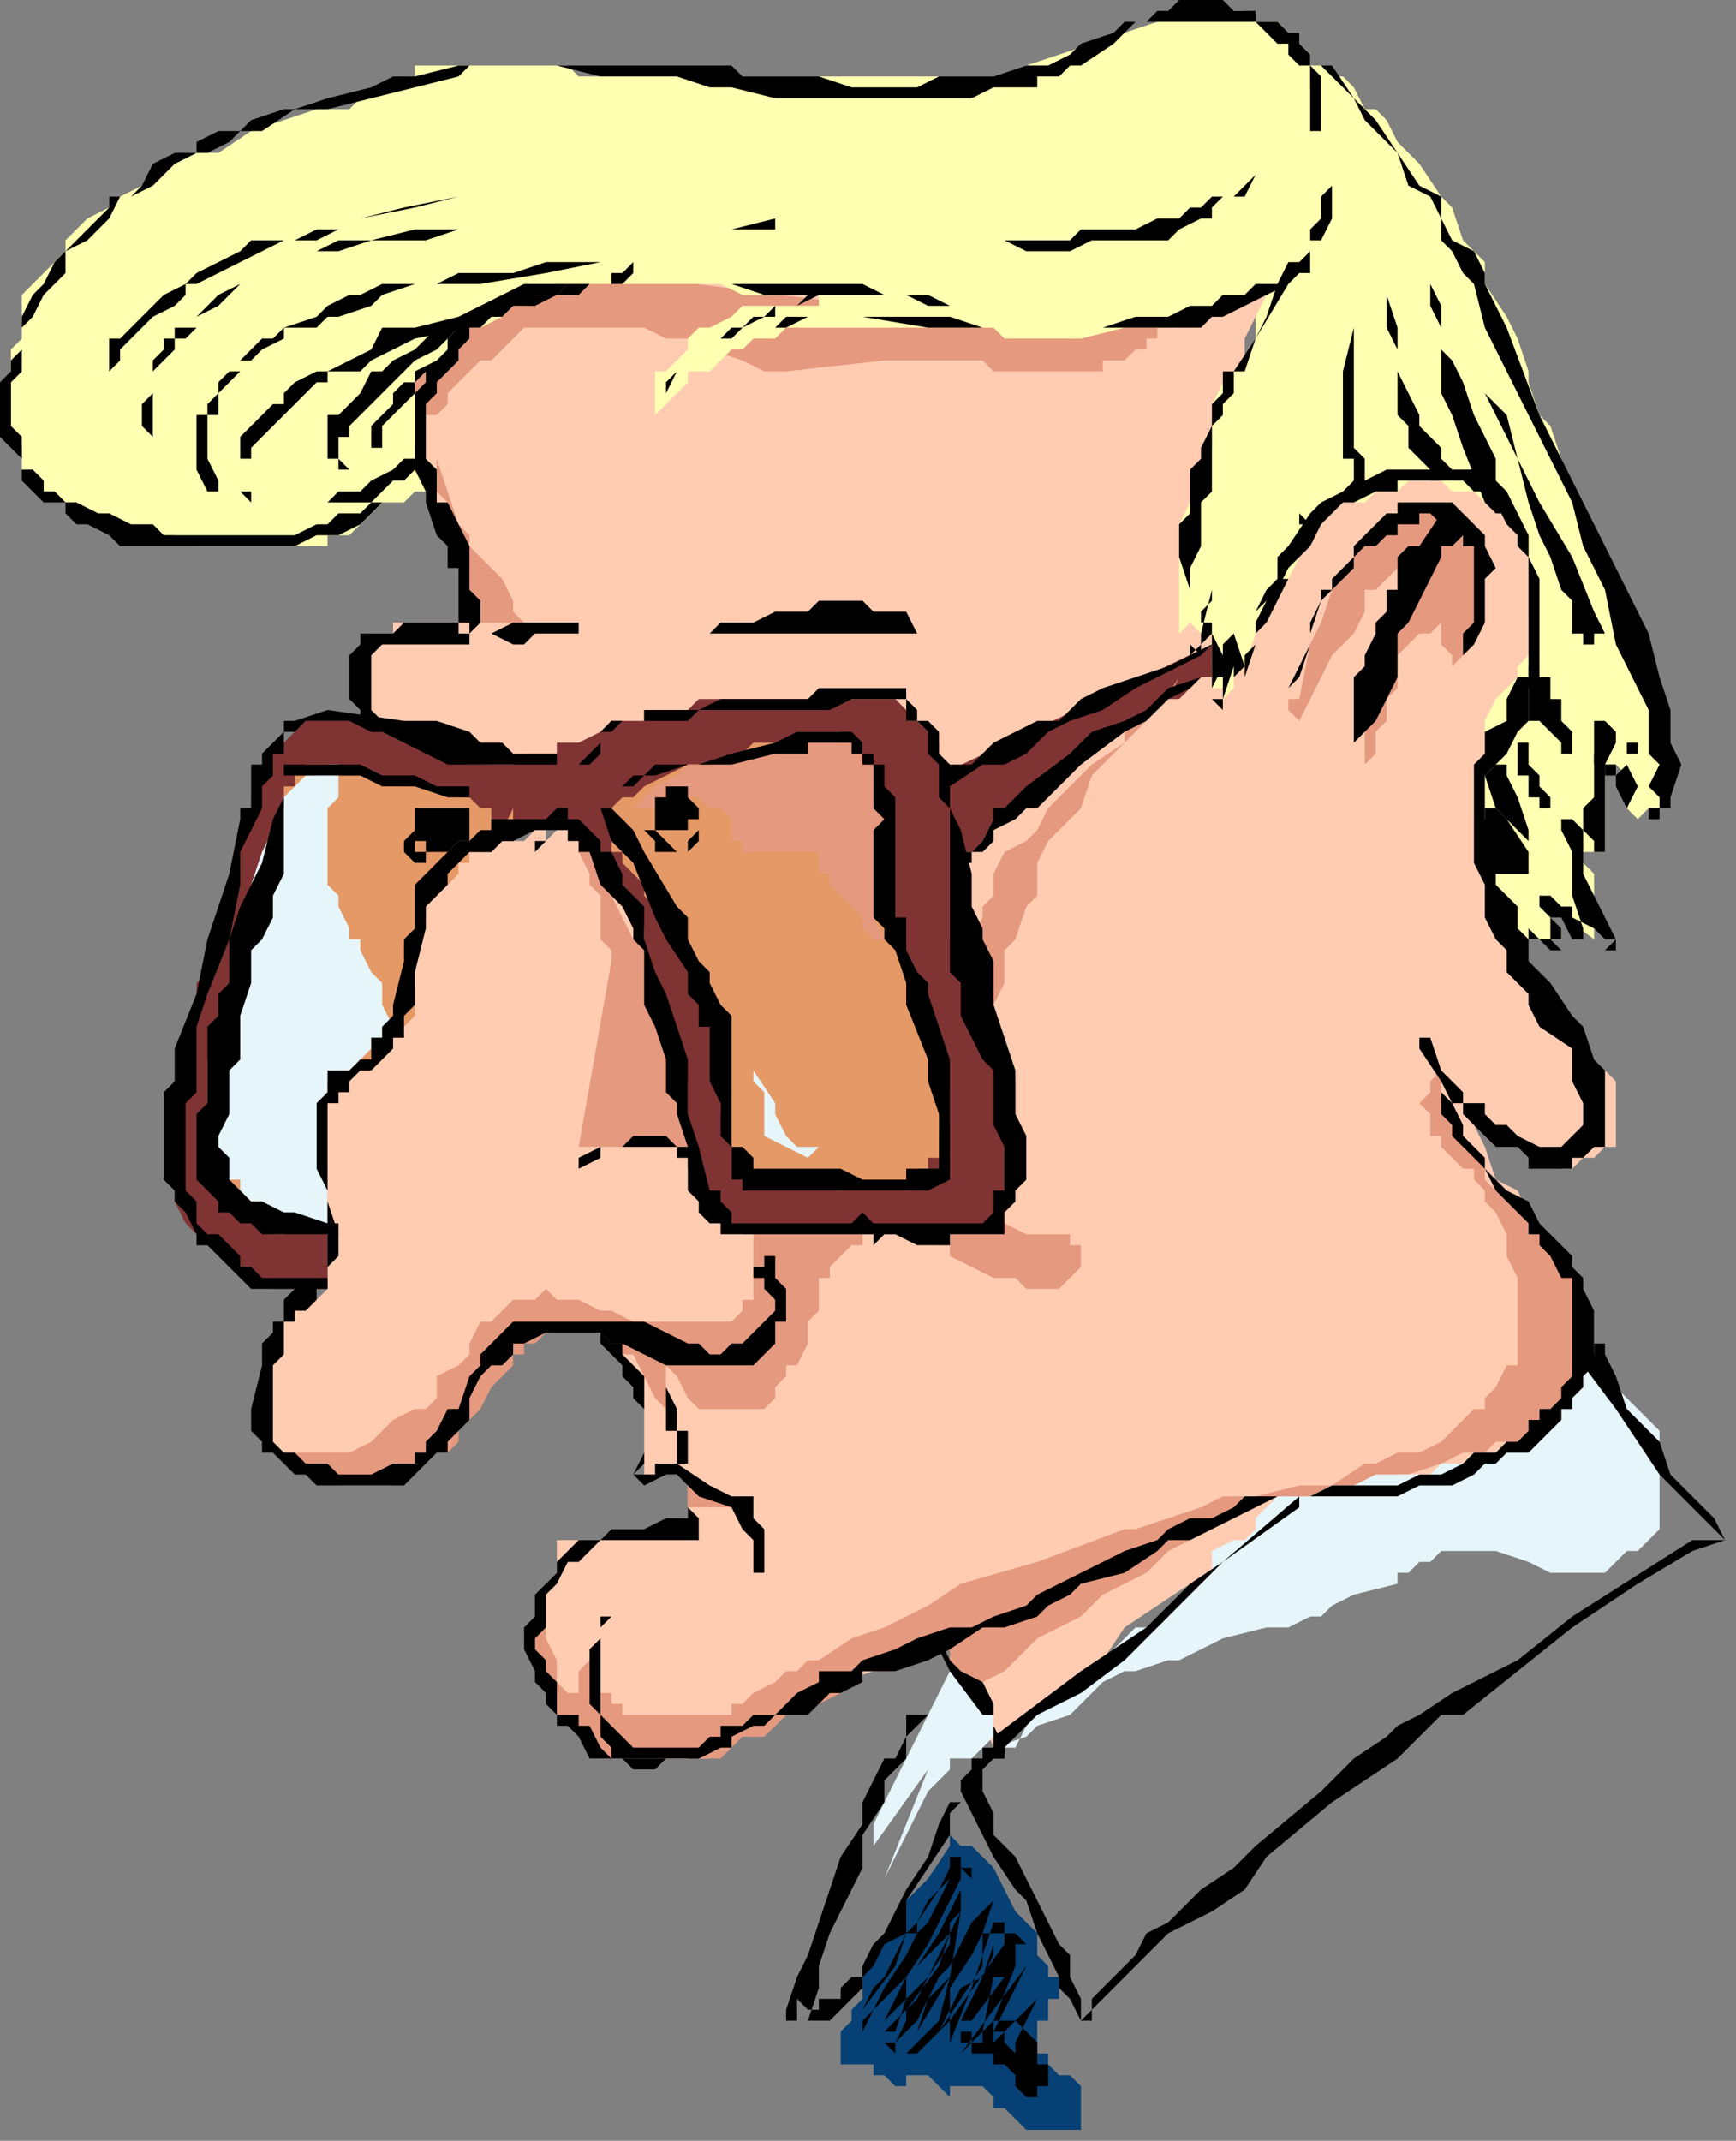 <?xml version="1.0" encoding="UTF-8" standalone="no"?>
<svg
   xmlns:dc="http://purl.org/dc/elements/1.1/"
   xmlns:cc="http://creativecommons.org/ns#"
   xmlns:rdf="http://www.w3.org/1999/02/22-rdf-syntax-ns#"
   xmlns:svg="http://www.w3.org/2000/svg"
   xmlns="http://www.w3.org/2000/svg"
   xmlns:sodipodi="http://sodipodi.sourceforge.net/DTD/sodipodi-0.dtd"
   xmlns:inkscape="http://www.inkscape.org/namespaces/inkscape"
   version="1.0"
   width="42.069mm"
   height="51.858mm"
   id="svg141"
   sodipodi:docname="CPERS012.WMF">
  <rect width="100%" height="100%" fill="#808080" stroke="none"/>
  <sodipodi:namedview
     pagecolor="#ffffff"
     bordercolor="#666666"
     borderopacity="1"
     objecttolerance="10"
     gridtolerance="10"
     guidetolerance="10"
     inkscape:pageopacity="0"
     inkscape:pageshadow="2"
     inkscape:window-width="640"
     inkscape:window-height="480"
     id="namedview143" />
  <defs
     id="defs3">
    <pattern
       id="WMFhbasepattern"
       patternUnits="userSpaceOnUse"
       width="6"
       height="6"
       x="0"
       y="0" />
  </defs>
  <path
     style="fill:#ffccb2;fill-rule:evenodd;fill-opacity:1;stroke:none;"
     d="  M 44,28   L 44,28   L 43,29   L 43,29   L 43,30   L 42,30   L 42,31   L 41,32   L 41,33   L 40,34   L 40,34   L 39,35   L 39,36   L 39,37   L 38,38   L 38,38   L 38,39   L 38,41   L 38,42   L 38,42   L 39,44   L 39,45   L 39,46   L 40,46   L 41,48   L 42,50   L 42,51   L 43,52   L 43,53   L 43,54   L 43,55   L 43,56   L 43,56   L 43,56   L 43,57   L 43,57   L 43,57   L 42,57   L 42,57   L 40,57   L 38,57   L 38,57   L 37,57   L 36,57   L 36,58   L 35,58   L 35,58   L 34,58   L 34,58   L 34,59   L 33,60   L 33,60   L 33,61   L 33,62   L 33,62   L 33,62   L 33,63   L 33,63   L 33,64   L 33,64   L 33,65   L 34,65   L 34,66   L 34,66   L 35,66   L 36,67   L 37,67   L 38,67   L 39,68   L 41,69   L 43,69   L 43,69   L 45,70   L 47,70   L 47,70   L 49,70   L 50,70   L 51,70   L 52,70   L 54,70   L 55,69   L 57,69   L 58,69   L 61,68   L 64,67   L 66,66   L 67,66   L 69,66   L 71,66   L 72,66   L 74,66   L 75,66   L 76,66   L 77,66   L 78,66   L 79,66   L 79,66   L 80,67   L 81,67   L 81,68   L 82,68   L 82,69   L 82,69   L 83,70   L 83,70   L 83,72   L 83,73   L 83,75   L 84,77   L 84,78   L 85,78   L 86,77   L 88,76   L 90,74   L 91,73   L 94,72   L 95,70   L 98,69   L 99,68   L 102,66   L 104,66   L 107,64   L 107,63   L 108,62   L 109,62   L 110,62   L 111,61   L 111,60   L 111,60   L 111,59   L 111,59   L 111,59   L 111,58   L 111,56   L 111,54   L 111,53   L 111,51   L 111,50   L 110,48   L 110,46   L 110,45   L 110,44   L 111,43   L 111,42   L 111,40   L 111,38   L 111,37   L 112,35   L 113,34   L 114,33   L 114,31   L 115,29   L 117,26   L 118,24   L 117,25   L 116,25   L 115,26   L 115,26   L 114,26   L 112,27   L 111,28   L 108,28   L 106,29   L 103,29   L 101,30   L 94,30   L 89,29   L 84,28   L 79,27   L 75,26   L 73,26   L 71,26   L 68,26   L 66,25   L 63,25   L 61,25   L 59,25   L 55,25   L 55,25   L 54,25   L 52,25   L 51,25   L 51,26   L 50,26   L 48,26   L 47,26   L 46,27   L 45,27   L 44,28   L 43,28   L 43,29   L 42,30   L 44,28  z "
     id="path5" />
  <path
     style="fill:#ffccb2;fill-rule:evenodd;fill-opacity:1;stroke:none;"
     d="  M 51,76   L 51,76   L 51,76   L 50,76   L 49,76   L 48,77   L 47,77   L 47,77   L 46,77   L 45,78   L 44,78   L 43,78   L 42,79   L 41,80   L 41,81   L 41,81   L 40,82   L 40,82   L 39,83   L 39,84   L 38,85   L 38,86   L 38,87   L 38,89   L 38,90   L 37,91   L 37,92   L 36,94   L 36,94   L 35,95   L 35,96   L 35,96   L 35,96   L 34,97   L 34,97   L 34,98   L 33,98   L 32,98   L 32,99   L 31,99   L 31,100   L 30,101   L 30,101   L 30,101   L 30,102   L 30,103   L 30,104   L 30,105   L 30,106   L 30,107   L 30,108   L 30,109   L 30,110   L 30,111   L 30,113   L 30,113   L 30,113   L 30,114   L 30,115   L 30,116   L 30,117   L 30,117   L 30,117   L 30,117   L 30,118   L 29,119   L 28,119   L 27,120   L 26,121   L 26,121   L 26,121   L 25,122   L 25,123   L 25,123   L 25,124   L 24,125   L 24,125   L 24,125   L 24,126   L 24,127   L 24,129   L 24,129   L 24,130   L 24,131   L 25,132   L 25,133   L 25,133   L 26,133   L 26,133   L 26,133   L 26,134   L 27,134   L 28,134   L 29,134   L 30,134   L 31,134   L 33,134   L 34,134   L 35,134   L 36,134   L 37,133   L 38,133   L 38,133   L 39,133   L 40,132   L 40,132   L 41,131   L 42,130   L 43,129   L 44,128   L 45,126   L 46,125   L 46,125   L 47,123   L 47,123   L 48,122   L 48,122   L 49,121   L 50,121   L 50,121   L 51,121   L 51,121   L 52,121   L 54,121   L 55,121   L 55,121   L 55,122   L 56,122   L 56,123   L 57,123   L 57,124   L 58,125   L 58,125   L 59,126   L 59,127   L 59,128   L 59,129   L 59,130   L 59,132   L 59,135   L 59,135   L 59,135   L 59,135   L 59,135   L 59,135   L 60,135   L 62,135   L 63,135   L 63,138   L 63,139   L 63,139   L 62,139   L 62,139   L 61,140   L 60,140   L 60,140   L 59,140   L 58,140   L 56,140   L 55,141   L 54,141   L 54,141   L 53,141   L 52,141   L 52,141   L 51,141   L 51,142   L 51,142   L 51,143   L 51,144   L 50,145   L 50,145   L 50,146   L 49,148   L 49,148   L 49,149   L 49,150   L 50,151   L 50,152   L 50,152   L 50,153   L 50,153   L 50,154   L 51,154   L 51,155   L 51,156   L 51,156   L 52,157   L 52,157   L 52,157   L 54,158   L 54,159   L 55,159   L 55,159   L 55,160   L 56,160   L 56,160   L 58,161   L 59,161   L 59,161   L 60,161   L 62,161   L 63,161   L 63,161   L 64,161   L 65,161   L 66,160   L 67,160   L 67,159   L 69,159   L 71,158   L 72,157   L 74,157   L 77,154   L 80,153   L 82,152   L 83,151   L 85,150   L 87,150   L 91,160   L 93,158   L 95,156   L 101,152   L 103,149   L 106,147   L 109,145   L 110,145   L 111,144   L 112,143   L 112,143   L 113,142   L 114,142   L 115,141   L 115,140   L 116,139   L 116,138   L 117,138   L 117,137   L 117,137   L 118,137   L 118,137   L 119,137   L 120,137   L 120,137   L 120,137   L 121,137   L 121,137   L 123,137   L 124,137   L 125,137   L 127,137   L 128,137   L 128,137   L 129,137   L 131,137   L 132,136   L 133,136   L 135,135   L 136,134   L 136,134   L 138,133   L 140,133   L 140,132   L 142,131   L 142,130   L 143,129   L 144,129   L 144,128   L 144,127   L 144,126   L 145,125   L 145,125   L 145,124   L 146,124   L 146,123   L 146,122   L 146,121   L 146,121   L 146,120   L 145,120   L 145,119   L 145,118   L 144,118   L 144,117   L 144,117   L 143,115   L 141,114   L 140,113   L 140,111   L 139,109   L 137,108   L 136,105   L 134,101   L 135,102   L 136,103   L 136,104   L 137,105   L 138,105   L 138,105   L 139,105   L 140,106   L 140,106   L 141,106   L 142,106   L 143,107   L 144,107   L 144,107   L 145,106   L 145,106   L 146,106   L 146,106   L 147,105   L 147,105   L 147,105   L 148,105   L 148,105   L 148,104   L 148,104   L 148,102   L 148,101   L 148,101   L 148,100   L 148,100   L 148,99   L 147,98   L 147,98   L 146,97   L 146,97   L 145,96   L 144,94   L 144,94   L 142,93   L 141,92   L 141,91   L 140,90   L 140,90   L 140,88   L 139,87   L 138,86   L 138,85   L 137,84   L 137,83   L 136,82   L 136,81   L 136,79   L 136,78   L 136,77   L 136,75   L 136,74   L 136,74   L 136,72   L 136,71   L 136,70   L 137,70   L 137,69   L 138,68   L 138,67   L 139,66   L 140,64   L 140,63   L 140,62   L 140,62   L 140,62   L 141,60   L 141,59   L 141,59   L 141,58   L 140,56   L 140,55   L 140,54   L 140,52   L 140,51   L 139,50   L 139,48   L 138,47   L 137,46   L 136,45   L 136,45   L 136,44   L 136,44   L 135,43   L 134,43   L 134,43   L 133,43   L 133,42   L 132,42   L 132,42   L 130,42   L 129,42   L 129,43   L 128,43   L 126,43   L 125,44   L 124,44   L 123,45   L 122,46   L 122,46   L 121,46   L 120,47   L 120,48   L 119,49   L 118,50   L 117,50   L 117,51   L 116,53   L 116,54   L 115,55   L 115,57   L 115,58   L 114,59   L 114,59   L 114,60   L 113,60   L 113,61   L 113,61   L 112,61   L 111,61   L 83,73   L 83,72   L 83,72   L 82,70   L 81,70   L 80,68   L 79,68   L 79,67   L 79,67   L 79,66   L 78,66   L 77,66   L 77,66   L 76,66   L 76,66   L 75,66   L 73,66   L 71,66   L 70,66   L 67,66   L 66,66   L 64,66   L 62,67   L 60,67   L 59,68   L 57,69   L 56,69   L 55,70   L 55,70   L 54,70   L 53,70   L 52,70   L 52,71   L 51,72   L 51,72   L 51,72   L 51,73   L 51,73   L 50,74   L 50,77   L 51,76  z "
     id="path7" />
  <path
     style="fill:#7f3333;fill-rule:evenodd;fill-opacity:1;stroke:none;"
     d="  M 46,70   L 46,70   L 44,70   L 43,70   L 42,69   L 41,69   L 38,68   L 37,68   L 35,67   L 33,66   L 32,66   L 30,66   L 30,66   L 28,66   L 26,68   L 25,69   L 25,70   L 24,70   L 24,71   L 23,73   L 23,74   L 22,75   L 22,78   L 22,80   L 21,83   L 20,86   L 20,86   L 19,88   L 19,89   L 18,90   L 18,91   L 18,93   L 18,95   L 17,98   L 17,99   L 16,101   L 16,103   L 16,105   L 15,108   L 16,109   L 16,109   L 16,109   L 16,110   L 16,110   L 17,112   L 18,113   L 18,113   L 18,114   L 19,114   L 20,115   L 21,116   L 21,116   L 22,117   L 23,117   L 25,118   L 26,118   L 26,118   L 27,118   L 27,118   L 28,118   L 29,118   L 30,118   L 30,117   L 30,117   L 30,117   L 30,117   L 30,117   L 30,116   L 30,116   L 30,115   L 30,113   L 29,101   L 30,101   L 30,100   L 31,99   L 32,98   L 34,97   L 34,97   L 34,96   L 35,95   L 35,95   L 36,94   L 37,94   L 37,93   L 37,92   L 38,92   L 38,91   L 38,90   L 38,90   L 38,90   L 38,89   L 38,88   L 38,86   L 38,86   L 38,86   L 38,84   L 38,84   L 39,83   L 39,82   L 39,82   L 40,82   L 41,80   L 42,79   L 43,78   L 43,78   L 44,78   L 45,78   L 46,77   L 47,77   L 48,76   L 49,76   L 50,76   L 51,76   L 51,76   L 51,76   L 52,76   L 53,77   L 53,77   L 54,77   L 54,78   L 55,78   L 55,78   L 55,79   L 56,80   L 56,81   L 57,82   L 57,82   L 58,84   L 59,85   L 59,86   L 59,87   L 59,88   L 59,90   L 60,94   L 61,98   L 62,100   L 62,101   L 63,105   L 63,107   L 64,108   L 64,109   L 65,110   L 65,110   L 66,111   L 66,111   L 67,112   L 67,112   L 67,112   L 68,113   L 70,113   L 71,113   L 73,113   L 75,113   L 81,113   L 89,113   L 90,113   L 91,113   L 91,113   L 91,112   L 91,111   L 92,110   L 92,109   L 93,107   L 93,99   L 92,97   L 91,95   L 90,93   L 89,90   L 88,88   L 88,87   L 87,86   L 87,85   L 87,84   L 87,82   L 87,82   L 87,78   L 87,76   L 87,74   L 87,73   L 87,72   L 87,70   L 86,70   L 86,69   L 86,68   L 85,67   L 85,67   L 84,66   L 83,66   L 83,65   L 83,65   L 82,64   L 82,64   L 81,64   L 80,64   L 65,64   L 64,64   L 64,64   L 63,65   L 63,65   L 62,65   L 61,65   L 59,65   L 59,66   L 58,66   L 57,66   L 56,66   L 55,67   L 53,68   L 51,68   L 51,69   L 50,69   L 48,69   L 47,70   L 47,70   L 46,70  z "
     id="path9" />
  <path
     style="fill:#e59966;fill-rule:evenodd;fill-opacity:1;stroke:none;"
     d="  M 46,76   L 46,76   L 45,76   L 45,75   L 45,74   L 45,74   L 44,74   L 44,74   L 44,74   L 43,73   L 43,73   L 42,73   L 40,72   L 39,72   L 38,72   L 37,72   L 34,71   L 33,71   L 31,71   L 30,70   L 30,70   L 29,70   L 29,70   L 29,70   L 28,70   L 28,71   L 27,71   L 27,72   L 26,72   L 26,73   L 26,74   L 26,75   L 25,77   L 24,78   L 24,79   L 23,81   L 23,82   L 22,84   L 22,86   L 22,86   L 22,88   L 22,90   L 22,93   L 21,98   L 21,99   L 20,101   L 20,103   L 20,104   L 20,105   L 20,107   L 20,107   L 20,108   L 20,109   L 20,109   L 21,109   L 21,110   L 21,110   L 22,111   L 22,111   L 22,111   L 22,112   L 22,112   L 23,112   L 24,112   L 25,112   L 25,113   L 26,113   L 27,112   L 28,112   L 29,112   L 30,112   L 30,113   L 30,108   L 30,106   L 30,105   L 30,105   L 30,104   L 30,103   L 30,102   L 30,102   L 30,101   L 30,101   L 30,101   L 30,100   L 31,100   L 31,100   L 32,99   L 32,98   L 34,98   L 35,97   L 35,97   L 36,96   L 36,95   L 36,95   L 37,95   L 37,94   L 37,94   L 38,93   L 38,92   L 38,91   L 38,90   L 38,88   L 38,86   L 39,85   L 39,84   L 39,83   L 40,82   L 41,81   L 41,81   L 42,80   L 42,79   L 43,79   L 43,78   L 43,78   L 44,78   L 45,77   L 45,77   L 46,76   L 46,76   L 47,75   L 47,74   L 46,76  z "
     id="path11" />
  <path
     style="fill:#e59966;fill-rule:evenodd;fill-opacity:1;stroke:none;"
     d="  M 55,74   L 55,74   L 56,74   L 57,73   L 58,73   L 59,72   L 61,71   L 63,70   L 65,70   L 67,69   L 68,69   L 69,68   L 71,68   L 72,68   L 73,68   L 75,68   L 75,68   L 75,68   L 76,68   L 77,68   L 78,68   L 78,69   L 79,69   L 79,69   L 79,70   L 79,70   L 79,70   L 80,70   L 80,71   L 80,72   L 80,73   L 81,74   L 81,75   L 81,76   L 81,78   L 81,80   L 81,82   L 81,82   L 81,84   L 82,86   L 82,86   L 83,87   L 83,90   L 84,91   L 84,93   L 85,94   L 85,94   L 86,96   L 86,97   L 86,98   L 87,100   L 87,101   L 87,102   L 87,103   L 86,104   L 86,105   L 86,105   L 86,105   L 86,106   L 85,106   L 85,107   L 84,107   L 83,108   L 83,108   L 83,108   L 83,109   L 82,109   L 80,109   L 79,109   L 79,109   L 78,109   L 78,109   L 77,109   L 76,108   L 76,108   L 75,108   L 75,108   L 73,108   L 71,108   L 71,108   L 70,108   L 70,108   L 69,108   L 68,108   L 68,108   L 67,108   L 67,107   L 67,107   L 67,107   L 67,106   L 67,105   L 67,105   L 67,105   L 66,102   L 66,101   L 66,99   L 66,98   L 66,96   L 65,94   L 64,91   L 64,90   L 64,90   L 63,88   L 63,86   L 62,86   L 61,84   L 60,83   L 59,82   L 59,81   L 58,80   L 57,79   L 57,78   L 56,78   L 56,76   L 55,74   L 55,74   L 55,74  z "
     id="path13" />
  <path
     style="fill:#e5f5f9;fill-rule:evenodd;fill-opacity:1;stroke:none;"
     d="  M 31,71   L 31,71   L 31,73   L 30,74   L 30,75   L 30,77   L 30,78   L 30,78   L 30,80   L 30,81   L 31,82   L 31,83   L 32,85   L 32,86   L 33,86   L 33,87   L 34,89   L 35,90   L 35,91   L 35,92   L 35,92   L 36,94   L 36,94   L 36,94   L 36,94   L 35,94   L 35,94   L 35,95   L 35,95   L 35,95   L 34,95   L 34,96   L 34,96   L 34,96   L 33,97   L 32,98   L 31,98   L 31,98   L 31,99   L 30,99   L 30,101   L 30,101   L 30,102   L 30,103   L 30,104   L 30,104   L 30,106   L 30,109   L 30,110   L 30,112   L 30,113   L 28,112   L 26,111   L 25,111   L 24,110   L 23,110   L 22,109   L 22,109   L 22,108   L 21,108   L 20,107   L 20,105   L 19,105   L 19,105   L 19,104   L 19,103   L 19,102   L 19,101   L 19,100   L 19,97   L 20,94   L 21,92   L 22,87   L 23,82   L 23,81   L 24,78   L 25,76   L 25,75   L 26,74   L 26,74   L 26,73   L 27,72   L 28,71   L 28,71   L 29,71   L 29,71   L 30,70   L 30,70   L 30,70   L 31,70   L 31,71  z "
     id="path15" />
  <path
     style="fill:#e5f5f9;fill-rule:evenodd;fill-opacity:1;stroke:none;"
     d="  M 69,97   L 69,97   L 69,98   L 69,98   L 69,98   L 69,99   L 70,100   L 70,101   L 70,101   L 70,101   L 70,102   L 70,102   L 70,103   L 70,104   L 74,106   L 75,105   L 77,105   L 78,105   L 79,105   L 81,105   L 79,105   L 79,105   L 78,105   L 77,105   L 75,105   L 74,105   L 74,105   L 74,105   L 73,105   L 73,105   L 72,104   L 71,102   L 71,101   L 69,98   L 69,97  z "
     id="path17" />
  <path
     style="fill:#e5997f;fill-rule:evenodd;fill-opacity:1;stroke:none;"
     d="  M 58,74   L 58,74   L 59,74   L 59,74   L 60,74   L 60,73   L 61,73   L 61,73   L 62,73   L 63,73   L 63,73   L 63,73   L 64,73   L 64,73   L 65,74   L 65,74   L 66,74   L 67,75   L 67,77   L 68,77   L 68,78   L 69,78   L 69,78   L 70,78   L 70,78   L 71,78   L 71,78   L 71,78   L 72,78   L 73,78   L 73,78   L 73,78   L 74,78   L 75,78   L 75,79   L 75,79   L 75,80   L 76,80   L 76,81   L 77,82   L 78,83   L 79,84   L 79,85   L 79,85   L 80,86   L 81,86   L 80,84   L 80,82   L 80,82   L 80,80   L 81,77   L 81,75   L 81,74   L 81,73   L 80,72   L 80,72   L 80,71   L 80,70   L 80,70   L 79,70   L 79,69   L 79,69   L 79,68   L 78,68   L 77,68   L 77,67   L 76,67   L 75,67   L 75,67   L 75,67   L 73,67   L 72,68   L 71,68   L 69,69   L 67,70   L 66,70   L 65,70   L 63,70   L 62,71   L 60,72   L 59,73   L 58,74   L 58,74   L 58,74   L 58,74  z "
     id="path19" />
  <path
     style="fill:#7f3333;fill-rule:evenodd;fill-opacity:1;stroke:none;"
     d="  M 86,71   L 86,71   L 111,59   L 111,61   L 111,61   L 111,62   L 111,62   L 111,62   L 110,62   L 109,63   L 108,64   L 107,64   L 106,65   L 103,66   L 101,68   L 99,70   L 96,71   L 95,72   L 95,73   L 93,74   L 92,74   L 91,75   L 90,77   L 89,78   L 88,78   L 88,78   L 87,77   L 87,76   L 87,75   L 87,74   L 87,71   L 86,71  z "
     id="path21" />
  <path
     style="fill:#e5997f;fill-rule:evenodd;fill-opacity:1;stroke:none;"
     d="  M 53,77   L 53,77   L 53,78   L 54,80   L 54,81   L 55,82   L 55,84   L 55,85   L 55,86   L 56,87   L 56,88   L 53,105   L 54,105   L 55,105   L 55,105   L 57,105   L 57,105   L 58,105   L 59,105   L 60,105   L 62,105   L 63,105   L 63,105   L 63,103   L 63,101   L 63,99   L 62,98   L 62,96   L 61,94   L 61,92   L 60,90   L 59,89   L 59,87   L 59,86   L 58,86   L 57,84   L 56,82   L 56,82   L 55,81   L 55,80   L 54,78   L 53,77  z "
     id="path23" />
  <path
     style="fill:#e5997f;fill-rule:evenodd;fill-opacity:1;stroke:none;"
     d="  M 69,113   L 69,113   L 69,117   L 69,119   L 68,119   L 68,120   L 68,120   L 67,121   L 67,121   L 67,121   L 67,121   L 67,121   L 66,121   L 66,121   L 64,121   L 63,121   L 62,121   L 61,121   L 60,121   L 59,121   L 58,121   L 56,120   L 55,120   L 53,119   L 52,119   L 51,119   L 51,119   L 50,118   L 49,119   L 48,119   L 47,119   L 47,119   L 46,120   L 46,120   L 45,121   L 45,121   L 44,121   L 44,121   L 43,123   L 43,124   L 42,125   L 40,126   L 40,128   L 39,129   L 38,129   L 38,129   L 36,130   L 35,131   L 34,132   L 34,132   L 32,133   L 31,133   L 30,133   L 30,133   L 29,133   L 27,133   L 26,133   L 26,133   L 26,134   L 27,134   L 27,134   L 28,135   L 28,135   L 29,135   L 29,135   L 30,135   L 31,136   L 33,136   L 34,136   L 35,136   L 36,136   L 37,135   L 38,135   L 38,135   L 38,134   L 39,134   L 40,133   L 40,133   L 41,133   L 42,132   L 42,131   L 43,130   L 44,129   L 45,127   L 46,126   L 47,125   L 47,125   L 47,124   L 48,124   L 48,123   L 49,123   L 50,122   L 51,122   L 51,122   L 52,121   L 53,121   L 54,121   L 55,121   L 55,121   L 55,121   L 55,122   L 55,122   L 56,122   L 56,123   L 57,123   L 57,124   L 58,124   L 59,126   L 60,128   L 60,128   L 61,129   L 61,129   L 61,128   L 61,127   L 61,125   L 61,125   L 62,126   L 62,126   L 63,128   L 64,129   L 64,129   L 65,129   L 65,129   L 65,129   L 66,129   L 67,129   L 67,129   L 68,129   L 68,129   L 69,129   L 69,129   L 69,129   L 70,129   L 71,128   L 71,128   L 71,127   L 72,126   L 72,125   L 72,125   L 73,125   L 74,123   L 74,121   L 75,120   L 75,119   L 75,118   L 75,117   L 75,117   L 76,117   L 76,116   L 77,115   L 77,115   L 78,114   L 79,114   L 79,113   L 79,113   L 80,113   L 81,113   L 83,113   L 83,113   L 84,113   L 86,114   L 87,114   L 87,115   L 89,116   L 91,117   L 93,117   L 94,118   L 95,118   L 95,118   L 96,118   L 96,118   L 97,118   L 97,118   L 97,118   L 98,117   L 98,117   L 98,117   L 98,117   L 99,116   L 99,115   L 99,115   L 99,114   L 98,114   L 98,113   L 98,113   L 97,113   L 96,113   L 96,113   L 95,113   L 95,113   L 94,113   L 92,112   L 91,112   L 90,112   L 89,112   L 88,112   L 87,113   L 84,113   L 83,113   L 75,113   L 70,113   L 69,113  z "
     id="path25" />
  <path
     style="fill:#e5997f;fill-rule:evenodd;fill-opacity:1;stroke:none;"
     d="  M 63,138   L 63,138   L 64,138   L 65,138   L 67,138   L 67,138   L 67,138   L 67,139   L 67,139   L 68,139   L 68,140   L 68,140   L 68,139   L 67,139   L 67,138   L 67,137   L 66,137   L 65,137   L 64,136   L 63,136   L 63,136   L 63,137   L 63,137   L 63,137   L 63,138  z "
     id="path27" />
  <path
     style="fill:#e5997f;fill-rule:evenodd;fill-opacity:1;stroke:none;"
     d="  M 49,148   L 49,148   L 49,148   L 50,149   L 50,150   L 51,152   L 51,153   L 51,153   L 51,153   L 51,154   L 51,154   L 52,155   L 53,155   L 53,155   L 53,154   L 53,153   L 54,152   L 54,151   L 54,151   L 55,150   L 55,149   L 55,149   L 55,149   L 55,149   L 56,149   L 55,149   L 55,150   L 55,151   L 55,152   L 55,153   L 55,153   L 55,154   L 55,154   L 55,155   L 56,155   L 56,156   L 57,156   L 57,157   L 58,157   L 58,157   L 59,157   L 59,157   L 60,157   L 60,157   L 62,157   L 63,157   L 63,157   L 65,157   L 66,157   L 67,157   L 67,156   L 68,156   L 69,155   L 71,154   L 72,153   L 73,153   L 74,152   L 75,152   L 78,150   L 81,149   L 85,147   L 88,145   L 95,143   L 103,140   L 104,140   L 107,139   L 110,138   L 112,137   L 115,137   L 119,136   L 120,136   L 122,136   L 125,134   L 126,134   L 128,133   L 129,133   L 130,133   L 132,132   L 133,131   L 133,131   L 134,130   L 135,129   L 136,129   L 136,129   L 136,128   L 137,127   L 138,125   L 138,125   L 139,125   L 139,124   L 139,124   L 139,123   L 139,122   L 139,121   L 139,121   L 139,120   L 139,119   L 139,117   L 138,115   L 138,114   L 138,113   L 137,111   L 136,110   L 136,109   L 136,109   L 135,108   L 135,107   L 134,107   L 133,106   L 132,105   L 132,105   L 132,105   L 132,104   L 131,104   L 131,103   L 131,103   L 131,102   L 130,101   L 130,101   L 130,101   L 131,100   L 131,99   L 131,99   L 132,98   L 132,98   L 132,98   L 132,98   L 132,100   L 132,101   L 132,101   L 133,102   L 133,103   L 134,104   L 134,105   L 135,106   L 136,107   L 136,108   L 137,109   L 139,110   L 140,111   L 140,113   L 142,113   L 142,114   L 143,115   L 143,116   L 144,117   L 144,117   L 144,118   L 144,119   L 144,120   L 144,121   L 144,121   L 144,123   L 144,124   L 144,125   L 144,125   L 144,125   L 144,126   L 144,126   L 144,127   L 144,127   L 143,128   L 142,129   L 141,129   L 141,130   L 140,130   L 140,131   L 139,132   L 137,132   L 136,133   L 136,133   L 134,133   L 132,134   L 129,135   L 128,135   L 124,136   L 121,137   L 120,137   L 117,137   L 115,138   L 113,139   L 111,140   L 109,141   L 107,142   L 105,144   L 103,145   L 101,146   L 99,148   L 95,150   L 92,153   L 88,155   L 88,153   L 87,153   L 87,152   L 87,152   L 87,151   L 87,151   L 87,151   L 86,151   L 86,151   L 85,151   L 85,151   L 84,151   L 83,152   L 82,153   L 81,153   L 80,153   L 79,153   L 79,154   L 77,155   L 75,156   L 72,157   L 70,159   L 68,159   L 67,160   L 66,161   L 64,161   L 63,161   L 62,161   L 60,161   L 59,161   L 58,161   L 58,161   L 57,161   L 57,161   L 57,161   L 56,161   L 55,161   L 55,160   L 54,159   L 53,158   L 52,157   L 51,157   L 51,156   L 51,155   L 50,153   L 50,153   L 49,152   L 49,151   L 49,150   L 49,148  z "
     id="path29" />
  <path
     style="fill:#e5997f;fill-rule:evenodd;fill-opacity:1;stroke:none;"
     d="  M 119,64   L 119,64   L 120,59   L 121,57   L 122,54   L 122,54   L 123,53   L 124,52   L 124,50   L 124,50   L 125,49   L 126,48   L 127,48   L 128,47   L 128,47   L 128,47   L 129,47   L 129,46   L 130,46   L 131,46   L 132,46   L 132,46   L 132,46   L 133,47   L 134,47   L 134,47   L 135,48   L 135,48   L 135,49   L 136,49   L 136,50   L 136,50   L 136,51   L 136,52   L 136,54   L 136,54   L 136,54   L 136,55   L 136,55   L 136,57   L 135,58   L 135,58   L 134,59   L 134,60   L 133,61   L 133,60   L 133,60   L 132,59   L 132,58   L 132,58   L 132,58   L 132,56   L 132,56   L 132,57   L 131,58   L 130,58   L 130,58   L 129,59   L 128,60   L 128,62   L 128,62   L 128,63   L 127,64   L 127,66   L 126,67   L 126,69   L 125,70   L 125,71   L 125,73   L 125,74   L 125,75   L 125,66   L 125,66   L 125,64   L 125,63   L 125,62   L 126,61   L 126,60   L 127,58   L 128,56   L 128,54   L 128,52   L 130,50   L 128,51   L 128,51   L 128,52   L 127,53   L 126,54   L 126,54   L 125,54   L 125,56   L 124,58   L 122,60   L 121,62   L 120,64   L 119,66   L 119,66   L 119,66   L 118,65   L 118,64   L 118,64   L 119,64   L 119,64   L 119,64  z "
     id="path31" />
  <path
     style="fill:#e5997f;fill-rule:evenodd;fill-opacity:1;stroke:none;"
     d="  M 39,41   L 39,41   L 40,42   L 40,43   L 40,44   L 40,45   L 41,46   L 41,47   L 42,48   L 43,49   L 43,50   L 44,51   L 46,53   L 47,55   L 47,56   L 48,57   L 43,57   L 43,56   L 43,54   L 43,54   L 43,52   L 42,50   L 42,48   L 41,45   L 40,42   L 39,41  z "
     id="path33" />
  <path
     style="fill:#e5997f;fill-rule:evenodd;fill-opacity:1;stroke:none;"
     d="  M 91,92   L 91,92   L 92,90   L 92,87   L 93,86   L 94,83   L 95,82   L 95,81   L 95,79   L 96,77   L 98,75   L 99,74   L 100,71   L 101,70   L 103,68   L 103,67   L 105,66   L 107,64   L 108,62   L 106,65   L 103,68   L 100,70   L 99,71   L 97,73   L 96,74   L 95,76   L 94,77   L 92,78   L 91,80   L 91,81   L 91,82   L 90,83   L 90,84   L 89,86   L 91,92  z "
     id="path35" />
  <path
     style="fill:#e5997f;fill-rule:evenodd;fill-opacity:1;stroke:none;"
     d="  M 39,39   L 39,39   L 39,38   L 40,38   L 41,37   L 41,36   L 42,35   L 43,34   L 43,34   L 43,34   L 44,33   L 45,33   L 46,32   L 47,31   L 47,31   L 48,30   L 51,30   L 57,30   L 59,30   L 61,31   L 63,31   L 65,32   L 68,33   L 70,34   L 71,34   L 72,34   L 81,33   L 88,33   L 89,33   L 90,33   L 91,34   L 93,34   L 94,34   L 95,34   L 97,34   L 98,34   L 99,34   L 99,34   L 101,34   L 101,33   L 102,33   L 103,33   L 103,33   L 104,32   L 105,32   L 105,31   L 106,31   L 106,30   L 107,30   L 107,30   L 107,29   L 107,29   L 106,30   L 105,30   L 103,30   L 102,30   L 99,30   L 98,30   L 95,30   L 56,25   L 55,25   L 54,25   L 51,26   L 50,26   L 48,27   L 47,27   L 45,28   L 44,29   L 44,29   L 43,30   L 43,30   L 42,30   L 42,30   L 41,31   L 40,32   L 40,32   L 40,33   L 39,34   L 39,34   L 39,34   L 38,35   L 38,36   L 38,36   L 38,38   L 39,39  z "
     id="path37" />
  <path
     style="fill:#ffffb2;fill-rule:evenodd;fill-opacity:1;stroke:none;"
     d="  M 121,11   L 121,11   L 121,10   L 121,9   L 120,8   L 120,7   L 120,6   L 120,6   L 120,6   L 120,5   L 120,5   L 119,4   L 118,3   L 118,3   L 117,2   L 116,2   L 115,2   L 115,2   L 114,1   L 113,1   L 112,1   L 111,1   L 109,1   L 91,7   L 54,7   L 54,7   L 53,7   L 52,6   L 51,6   L 49,6   L 47,6   L 47,6   L 45,6   L 44,6   L 43,6   L 42,6   L 41,6   L 40,6   L 39,6   L 38,6   L 38,7   L 37,7   L 34,9   L 33,9   L 32,10   L 31,10   L 29,10   L 26,11   L 23,12   L 20,14   L 18,14   L 16,15   L 15,15   L 14,16   L 13,17   L 11,18   L 10,18   L 10,19   L 8,20   L 7,21   L 6,22   L 6,22   L 6,23   L 5,24   L 4,25   L 3,26   L 2,27   L 2,28   L 2,29   L 2,30   L 2,30   L 2,30   L 2,31   L 1,32   L 1,33   L 1,34   L 1,36   L 1,38   L 1,38   L 1,39   L 1,40   L 1,41   L 2,41   L 2,42   L 2,42   L 2,43   L 3,44   L 3,44   L 4,45   L 5,45   L 6,46   L 6,46   L 7,46   L 8,47   L 9,47   L 10,48   L 12,49   L 14,49   L 16,49   L 18,50   L 19,50   L 21,50   L 22,50   L 25,50   L 26,50   L 28,50   L 29,50   L 30,50   L 30,49   L 31,49   L 32,49   L 33,48   L 34,47   L 35,46   L 36,46   L 36,46   L 37,46   L 37,46   L 38,45   L 39,45   L 39,45   L 39,45   L 40,44   L 40,44   L 40,44   L 40,43   L 40,43   L 39,42   L 39,42   L 38,41   L 38,34   L 39,34   L 41,33   L 41,32   L 42,32   L 43,31   L 43,30   L 44,30   L 46,29   L 47,28   L 48,28   L 49,27   L 51,27   L 51,26   L 52,26   L 54,26   L 55,26   L 57,26   L 59,26   L 60,26   L 61,26   L 63,26   L 66,26   L 68,27   L 70,27   L 72,27   L 73,27   L 75,27   L 75,28   L 76,28   L 69,28   L 68,28   L 67,29   L 65,30   L 64,30   L 64,30   L 63,31   L 63,31   L 63,32   L 62,33   L 62,33   L 61,34   L 60,34   L 60,35   L 60,38   L 61,37   L 62,36   L 63,35   L 63,34   L 64,34   L 65,34   L 66,33   L 67,32   L 68,32   L 69,31   L 70,31   L 71,31   L 72,30   L 75,30   L 78,30   L 85,30   L 87,30   L 89,30   L 91,30   L 92,31   L 99,31   L 103,30   L 106,30   L 108,30   L 110,29   L 111,28   L 114,28   L 115,27   L 115,27   L 117,26   L 118,26   L 119,25   L 119,25   L 120,24   L 120,23   L 121,22   L 121,22   L 122,21   L 122,20   L 122,19   L 123,18   L 123,17   L 123,16   L 123,15   L 123,14   L 123,14   L 123,13   L 122,12   L 122,10   L 121,10   L 121,9   L 120,7   L 121,11  z "
     id="path39" />
  <path
     style="fill:#ffffb2;fill-rule:evenodd;fill-opacity:1;stroke:none;"
     d="  M 121,10   L 121,10   L 121,16   L 121,18   L 120,18   L 120,19   L 120,21   L 120,22   L 120,22   L 120,23   L 119,24   L 118,25   L 118,26   L 116,27   L 115,29   L 115,30   L 115,31   L 114,33   L 112,35   L 111,37   L 111,39   L 111,41   L 110,43   L 109,46   L 108,48   L 108,51   L 108,54   L 108,56   L 108,58   L 108,58   L 109,57   L 110,58   L 110,58   L 110,58   L 111,58   L 111,59   L 111,61   L 111,62   L 111,62   L 111,63   L 112,63   L 112,64   L 113,63   L 113,62   L 114,61   L 115,58   L 116,56   L 117,54   L 118,53   L 119,51   L 119,50   L 120,50   L 120,49   L 121,48   L 122,47   L 123,46   L 124,46   L 124,46   L 125,46   L 126,45   L 127,45   L 128,45   L 128,45   L 128,45   L 129,44   L 131,44   L 132,44   L 133,45   L 134,45   L 135,45   L 136,46   L 136,46   L 136,46   L 137,46   L 137,46   L 137,46   L 138,47   L 138,47   L 138,47   L 139,48   L 140,49   L 140,50   L 140,51   L 140,52   L 140,54   L 140,54   L 140,56   L 140,57   L 140,58   L 140,60   L 139,61   L 139,62   L 137,64   L 136,66   L 136,68   L 136,69   L 136,70   L 135,71   L 135,73   L 135,73   L 135,74   L 135,74   L 135,75   L 136,77   L 136,78   L 136,78   L 136,79   L 136,80   L 136,82   L 137,82   L 137,83   L 138,85   L 139,85   L 139,86   L 140,86   L 140,87   L 140,86   L 140,86   L 140,85   L 140,86   L 141,86   L 142,86   L 142,86   L 143,86   L 144,86   L 143,86   L 143,85   L 142,84   L 142,83   L 142,83   L 146,86   L 146,83   L 146,82   L 146,82   L 146,80   L 145,79   L 145,78   L 146,78   L 146,78   L 146,78   L 147,78   L 147,76   L 147,74   L 147,73   L 147,72   L 147,70   L 148,70   L 148,70   L 149,71   L 149,71   L 149,72   L 149,72   L 149,72   L 149,73   L 149,74   L 150,75   L 151,74   L 152,74   L 152,73   L 152,73   L 152,72   L 152,70   L 152,67   L 152,65   L 151,62   L 151,60   L 150,58   L 149,56   L 148,54   L 146,50   L 144,46   L 143,42   L 142,39   L 141,38   L 140,35   L 140,34   L 139,31   L 138,29   L 136,26   L 136,24   L 134,22   L 133,19   L 132,18   L 130,15   L 129,14   L 128,13   L 127,11   L 126,10   L 125,10   L 124,8   L 123,7   L 122,7   L 121,6   L 120,6   L 121,10  z "
     id="path41" />
  <path
     style="fill:#064074;fill-rule:evenodd;fill-opacity:1;stroke:none;"
     d="  M 87,168   L 87,168   L 87,169   L 87,169   L 85,172   L 83,174   L 82,177   L 80,178   L 79,180   L 79,181   L 79,183   L 78,184   L 78,185   L 77,186   L 77,187   L 77,187   L 77,188   L 77,189   L 77,189   L 77,189   L 78,189   L 78,189   L 78,189   L 78,189   L 79,189   L 79,189   L 80,189   L 80,189   L 80,190   L 81,190   L 82,191   L 82,191   L 83,191   L 83,191   L 83,191   L 83,191   L 83,190   L 83,190   L 83,190   L 83,190   L 84,190   L 84,190   L 85,190   L 85,190   L 86,191   L 87,192   L 87,192   L 87,193   L 87,192   L 87,192   L 87,191   L 87,191   L 88,191   L 88,191   L 88,191   L 89,191   L 89,191   L 90,191   L 90,191   L 91,192   L 91,193   L 92,193   L 93,194   L 93,194   L 94,195   L 99,195   L 99,191   L 98,190   L 97,190   L 96,189   L 96,188   L 95,188   L 95,188   L 95,187   L 95,187   L 95,186   L 95,186   L 95,185   L 95,185   L 96,185   L 96,184   L 96,183   L 97,183   L 97,182   L 97,181   L 96,181   L 96,180   L 95,179   L 95,178   L 95,177   L 93,175   L 92,173   L 91,171   L 89,169   L 88,169   L 87,168  z "
     id="path43" />
  <path
     style="fill:#e5f5f9;fill-rule:evenodd;fill-opacity:1;stroke:none;"
     d="  M 91,160   L 91,160   L 94,159   L 95,158   L 98,157   L 99,156   L 101,154   L 103,153   L 103,153   L 104,153   L 107,152   L 108,152   L 110,151   L 112,150   L 116,149   L 118,149   L 120,148   L 121,148   L 122,147   L 124,146   L 128,145   L 128,144   L 129,144   L 130,143   L 131,143   L 132,142   L 133,142   L 134,142   L 136,142   L 136,142   L 137,142   L 140,143   L 140,143   L 142,144   L 143,144   L 144,144   L 145,144   L 146,144   L 147,144   L 148,143   L 148,143   L 149,142   L 150,142   L 151,141   L 151,141   L 152,140   L 152,139   L 152,138   L 152,137   L 152,137   L 152,136   L 152,135   L 152,134   L 152,133   L 152,132   L 152,131   L 151,130   L 150,129   L 148,127   L 147,126   L 146,125   L 146,125   L 145,125   L 145,125   L 145,125   L 144,125   L 144,126   L 144,127   L 144,129   L 143,129   L 143,130   L 143,130   L 142,130   L 142,131   L 141,131   L 140,132   L 140,133   L 139,133   L 138,133   L 136,133   L 134,134   L 132,134   L 131,135   L 128,135   L 126,135   L 124,136   L 122,136   L 120,137   L 120,137   L 118,137   L 117,137   L 116,138   L 115,139   L 115,140   L 114,141   L 113,141   L 111,142   L 111,144   L 110,145   L 109,145   L 108,146   L 107,147   L 107,148   L 106,149   L 104,149   L 103,150   L 101,152   L 99,153   L 98,154   L 97,155   L 96,156   L 95,156   L 95,157   L 94,157   L 94,158   L 94,158   L 93,160   L 91,160  z "
     id="path45" />
  <path
     style="fill:#e5f5f9;fill-rule:evenodd;fill-opacity:1;stroke:none;"
     d="  M 87,153   L 87,153   L 80,167   L 80,169   L 85,162   L 81,172   L 83,168   L 84,166   L 85,164   L 86,163   L 87,162   L 87,162   L 87,161   L 88,161   L 88,161   L 89,161   L 90,160   L 91,159   L 91,159   L 91,158   L 91,157   L 90,157   L 90,156   L 89,155   L 88,154   L 87,153   L 87,153  z "
     id="path47" />
  <path
     style="fill:#000000;fill-rule:evenodd;fill-opacity:1;stroke:none;"
     d="  M 53,70   L 53,70   L 54,69   L 54,69   L 55,68   L 55,67   L 55,67   L 56,66   L 56,66   L 57,66   L 58,66   L 59,66   L 59,65   L 59,65   L 61,65   L 63,65   L 64,65   L 66,64   L 69,64   L 72,64   L 74,64   L 75,63   L 77,63   L 78,63   L 79,63   L 79,63   L 81,63   L 83,63   L 83,64   L 83,64   L 84,65   L 84,66   L 85,66   L 85,66   L 86,67   L 86,69   L 87,70   L 87,72   L 87,74   L 88,76   L 89,80   L 89,83   L 90,85   L 90,86   L 91,88   L 91,90   L 91,92   L 92,95   L 93,98   L 93,101   L 93,102   L 94,104   L 94,105   L 94,106   L 94,107   L 94,108   L 93,109   L 93,110   L 93,110   L 92,111   L 92,112   L 92,113   L 91,113   L 91,113   L 91,113   L 89,113   L 88,113   L 87,113   L 87,114   L 84,114   L 82,113   L 81,113   L 81,113   L 80,114   L 80,114   L 80,113   L 79,113   L 76,113   L 74,113   L 71,113   L 71,113   L 70,113   L 68,113   L 67,113   L 67,113   L 67,113   L 67,113   L 66,113   L 66,112   L 65,112   L 65,112   L 64,111   L 64,111   L 64,110   L 63,109   L 63,107   L 63,105   L 62,102   L 62,101   L 61,100   L 61,97   L 60,94   L 59,92   L 59,89   L 59,87   L 58,86   L 58,85   L 57,83   L 56,82   L 56,82   L 55,81   L 54,78   L 53,78   L 53,77   L 52,77   L 52,76   L 51,76   L 51,76   L 51,76   L 51,76   L 51,76   L 50,76   L 50,77   L 49,78   L 49,78   L 49,78   L 49,78   L 49,78   L 49,77   L 50,77   L 50,76   L 50,76   L 51,75   L 51,75   L 51,75   L 51,75   L 52,75   L 52,75   L 52,75   L 53,75   L 54,76   L 54,76   L 55,77   L 55,78   L 55,78   L 56,78   L 57,80   L 57,81   L 58,82   L 59,83   L 59,84   L 59,86   L 60,89   L 61,91   L 62,94   L 63,97   L 63,100   L 63,102   L 64,105   L 65,109   L 66,109   L 66,110   L 66,110   L 67,111   L 67,111   L 67,111   L 67,112   L 68,112   L 69,112   L 70,112   L 71,112   L 72,112   L 75,112   L 77,112   L 78,112   L 79,111   L 80,112   L 80,112   L 81,112   L 82,112   L 84,112   L 86,112   L 88,112   L 89,112   L 90,112   L 91,111   L 91,111   L 91,110   L 91,110   L 91,109   L 91,109   L 92,109   L 92,108   L 92,107   L 92,106   L 92,105   L 91,103   L 91,101   L 91,100   L 91,98   L 90,97   L 89,95   L 88,93   L 88,91   L 88,90   L 87,89   L 87,87   L 87,86   L 87,84   L 87,82   L 87,80   L 87,77   L 87,74   L 86,73   L 86,71   L 86,70   L 85,69   L 85,68   L 85,67   L 84,66   L 84,66   L 83,66   L 83,65   L 83,64   L 82,64   L 81,64   L 80,64   L 79,64   L 78,64   L 76,65   L 75,65   L 73,65   L 72,65   L 71,65   L 69,65   L 66,65   L 64,65   L 63,66   L 61,66   L 61,66   L 60,66   L 59,66   L 58,66   L 58,66   L 57,66   L 56,67   L 55,67   L 55,68   L 55,68   L 55,69   L 54,70   L 54,70   L 53,70   L 53,70   L 53,70   L 53,70   L 53,70   L 53,70   L 53,70  z "
     id="path49" />
  <path
     style="fill:#000000;fill-rule:evenodd;fill-opacity:1;stroke:none;"
     d="  M 51,75   L 51,75   L 51,76   L 51,76   L 49,76   L 47,77   L 47,77   L 46,77   L 45,78   L 44,78   L 43,78   L 42,79   L 41,80   L 41,81   L 40,82   L 39,83   L 39,84   L 39,85   L 38,89   L 38,90   L 38,92   L 37,93   L 37,94   L 37,95   L 36,95   L 36,95   L 36,96   L 35,97   L 35,97   L 34,98   L 34,98   L 33,98   L 32,99   L 32,99   L 32,100   L 31,100   L 31,101   L 30,101   L 30,101   L 30,102   L 30,102   L 30,103   L 30,104   L 30,105   L 30,108   L 30,110   L 31,113   L 31,114   L 31,115   L 30,116   L 30,117   L 30,117   L 30,117   L 30,118   L 30,118   L 29,118   L 29,119   L 28,120   L 27,120   L 27,121   L 26,121   L 26,122   L 26,122   L 26,123   L 26,124   L 25,125   L 25,129   L 25,129   L 25,130   L 25,131   L 25,131   L 25,132   L 25,132   L 26,133   L 26,133   L 26,133   L 26,133   L 27,133   L 27,133   L 28,134   L 29,134   L 29,134   L 30,134   L 31,135   L 32,135   L 34,135   L 34,135   L 36,134   L 36,134   L 37,134   L 38,134   L 38,133   L 38,133   L 38,133   L 39,133   L 39,132   L 40,131   L 41,129   L 42,129   L 42,129   L 43,126   L 44,125   L 44,124   L 45,123   L 46,122   L 46,122   L 47,121   L 47,121   L 47,121   L 48,121   L 49,121   L 50,121   L 51,121   L 51,121   L 53,121   L 55,121   L 56,121   L 57,121   L 59,121   L 59,121   L 61,122   L 63,123   L 64,123   L 65,124   L 66,124   L 67,123   L 67,123   L 68,123   L 68,123   L 69,122   L 70,121   L 70,121   L 71,120   L 71,120   L 71,119   L 71,119   L 70,118   L 70,117   L 70,117   L 69,117   L 69,116   L 69,116   L 70,116   L 70,116   L 70,116   L 70,115   L 71,115   L 71,115   L 71,115   L 71,115   L 71,116   L 71,116   L 71,116   L 71,117   L 72,118   L 72,118   L 72,119   L 72,119   L 72,120   L 72,121   L 72,121   L 71,121   L 71,122   L 71,122   L 71,123   L 71,123   L 70,124   L 69,125   L 69,125   L 69,125   L 68,125   L 68,125   L 67,125   L 66,125   L 65,125   L 64,125   L 64,125   L 63,125   L 61,125   L 59,124   L 57,123   L 56,123   L 55,122   L 54,122   L 53,122   L 52,122   L 51,122   L 51,122   L 50,122   L 48,123   L 48,123   L 47,123   L 47,124   L 46,125   L 45,125   L 45,125   L 44,126   L 43,128   L 43,130   L 42,131   L 41,132   L 41,133   L 40,133   L 40,133   L 39,134   L 39,134   L 38,135   L 38,135   L 38,135   L 37,136   L 36,136   L 35,136   L 34,136   L 34,136   L 32,136   L 31,136   L 30,136   L 29,136   L 28,135   L 27,135   L 26,134   L 26,134   L 26,134   L 25,133   L 25,133   L 24,133   L 24,133   L 24,132   L 23,131   L 23,131   L 23,131   L 23,130   L 23,130   L 23,129   L 23,129   L 24,125   L 24,124   L 24,123   L 25,122   L 25,121   L 25,121   L 26,121   L 26,120   L 26,119   L 27,118   L 27,118   L 28,117   L 29,117   L 30,117   L 30,117   L 30,116   L 30,116   L 30,115   L 30,115   L 30,114   L 30,113   L 30,112   L 30,110   L 30,109   L 29,107   L 29,104   L 29,103   L 29,102   L 29,101   L 29,101   L 29,101   L 30,100   L 30,99   L 30,98   L 30,98   L 31,98   L 32,98   L 33,97   L 34,97   L 34,96   L 34,96   L 34,96   L 34,95   L 34,95   L 35,95   L 35,94   L 35,94   L 35,94   L 36,93   L 36,92   L 37,88   L 37,86   L 38,85   L 38,84   L 38,82   L 38,82   L 38,81   L 40,79   L 41,78   L 42,77   L 43,77   L 44,76   L 45,76   L 45,75   L 47,75   L 47,75   L 49,75   L 50,75   L 51,74   L 52,74   L 52,74   L 52,75   L 52,75   L 52,75   L 52,75   L 52,75   L 52,75   L 51,75  z "
     id="path51" />
  <path
     style="fill:#000000;fill-rule:evenodd;fill-opacity:1;stroke:none;"
     d="  M 51,70   L 51,70   L 51,70   L 51,70   L 50,70   L 49,70   L 49,70   L 48,70   L 47,70   L 47,70   L 45,70   L 43,70   L 42,70   L 41,70   L 39,69   L 37,68   L 35,67   L 34,67   L 32,66   L 30,66   L 30,66   L 28,66   L 27,67   L 27,67   L 26,67   L 26,68   L 26,68   L 26,69   L 25,69   L 25,70   L 25,71   L 24,72   L 24,74   L 24,74   L 23,76   L 22,78   L 22,81   L 21,86   L 19,91   L 18,94   L 18,97   L 18,98   L 18,99   L 18,100   L 17,101   L 17,105   L 17,107   L 17,108   L 17,109   L 18,110   L 18,111   L 18,112   L 19,113   L 19,113   L 20,113   L 21,114   L 22,115   L 22,116   L 23,116   L 24,117   L 25,117   L 26,117   L 26,117   L 26,117   L 27,117   L 28,117   L 28,117   L 28,117   L 28,117   L 28,118   L 28,118   L 27,118   L 26,118   L 25,118   L 25,118   L 24,118   L 24,118   L 23,118   L 22,117   L 22,117   L 21,116   L 20,115   L 19,114   L 18,114   L 18,114   L 18,113   L 18,113   L 17,111   L 16,110   L 16,109   L 15,108   L 15,105   L 15,104   L 15,102   L 15,101   L 15,100   L 16,99   L 16,98   L 16,96   L 18,91   L 19,86   L 21,80   L 22,75   L 22,74   L 23,74   L 23,71   L 23,70   L 24,70   L 24,69   L 25,68   L 26,67   L 26,67   L 26,66   L 27,66   L 30,65   L 37,66   L 40,66   L 43,67   L 44,68   L 46,68   L 47,69   L 47,69   L 48,69   L 49,69   L 49,69   L 50,69   L 50,69   L 51,69   L 51,69   L 51,69   L 51,69   L 51,69   L 51,69   L 51,70   L 51,70   L 51,70   L 51,70   L 51,70  z "
     id="path53" />
  <path
     style="fill:#000000;fill-rule:evenodd;fill-opacity:1;stroke:none;"
     d="  M 44,73   L 44,73   L 41,73   L 38,72   L 35,72   L 33,71   L 31,71   L 30,71   L 30,71   L 29,71   L 28,71   L 28,71   L 27,71   L 27,71   L 26,71   L 26,74   L 26,76   L 26,80   L 25,82   L 25,84   L 24,86   L 23,87   L 23,88   L 23,89   L 23,90   L 22,93   L 22,95   L 22,97   L 21,98   L 21,98   L 21,98   L 21,100   L 21,101   L 21,102   L 20,104   L 20,105   L 20,105   L 20,105   L 21,106   L 21,107   L 21,108   L 21,108   L 22,109   L 22,109   L 22,109   L 22,109   L 23,110   L 24,110   L 26,111   L 26,111   L 27,111   L 30,112   L 30,112   L 30,112   L 31,112   L 31,112   L 31,112   L 31,112   L 31,113   L 31,113   L 31,113   L 31,113   L 31,113   L 30,113   L 30,113   L 30,113   L 29,113   L 27,113   L 26,113   L 24,113   L 23,112   L 22,112   L 22,112   L 21,111   L 21,111   L 20,111   L 20,110   L 20,110   L 19,109   L 19,109   L 19,109   L 18,108   L 18,108   L 18,107   L 18,106   L 18,105   L 18,105   L 18,104   L 18,103   L 18,102   L 19,101   L 19,98   L 19,98   L 19,96   L 19,95   L 19,94   L 20,93   L 20,91   L 21,90   L 21,88   L 21,87   L 21,86   L 22,83   L 24,79   L 25,75   L 26,73   L 26,71   L 26,70   L 27,70   L 28,70   L 29,70   L 30,70   L 31,70   L 32,70   L 33,70   L 35,71   L 38,71   L 40,72   L 41,72   L 43,72   L 43,73   L 44,73   L 44,73   L 44,73   L 44,73   L 44,73  z "
     id="path55" />
  <path
     style="fill:#000000;fill-rule:evenodd;fill-opacity:1;stroke:none;"
     d="  M 55,73   L 55,73   L 56,72   L 57,72   L 58,71   L 59,71   L 60,70   L 63,70   L 64,70   L 67,69   L 71,68   L 71,68   L 73,67   L 75,67   L 75,67   L 76,67   L 77,67   L 78,67   L 78,67   L 79,68   L 79,68   L 79,68   L 79,69   L 80,69   L 80,70   L 81,70   L 81,71   L 81,72   L 82,73   L 82,73   L 82,74   L 82,74   L 82,75   L 82,78   L 82,81   L 82,82   L 82,84   L 83,84   L 83,85   L 83,86   L 83,87   L 84,89   L 85,90   L 85,91   L 87,97   L 87,99   L 87,101   L 87,102   L 87,103   L 87,104   L 87,105   L 87,106   L 87,107   L 87,108   L 85,109   L 83,109   L 83,109   L 82,109   L 81,109   L 79,109   L 79,109   L 78,109   L 77,109   L 76,109   L 75,109   L 75,109   L 74,109   L 73,109   L 71,109   L 71,109   L 70,109   L 70,109   L 69,109   L 69,109   L 68,109   L 68,108   L 67,108   L 67,108   L 67,107   L 67,106   L 67,105   L 67,105   L 66,104   L 66,103   L 66,101   L 65,99   L 65,98   L 65,96   L 65,95   L 65,94   L 64,94   L 64,92   L 63,91   L 63,89   L 61,86   L 60,84   L 58,79   L 56,77   L 55,74   L 55,74   L 55,74   L 55,74   L 55,74   L 55,74   L 55,74   L 55,74   L 56,74   L 56,74   L 56,74   L 56,74   L 58,76   L 59,78   L 62,83   L 63,84   L 63,86   L 63,86   L 64,88   L 65,89   L 65,90   L 66,92   L 67,93   L 67,94   L 67,94   L 67,95   L 67,97   L 67,98   L 67,101   L 67,101   L 67,102   L 67,103   L 67,104   L 67,105   L 68,105   L 68,105   L 69,106   L 69,106   L 69,107   L 70,107   L 70,107   L 71,107   L 71,107   L 72,107   L 74,107   L 75,107   L 75,107   L 75,107   L 77,107   L 79,108   L 79,108   L 82,108   L 83,108   L 83,107   L 83,107   L 84,107   L 85,107   L 86,107   L 86,106   L 86,105   L 86,105   L 86,105   L 86,103   L 86,102   L 85,99   L 85,97   L 83,92   L 83,90   L 83,90   L 82,87   L 81,86   L 81,85   L 81,85   L 80,84   L 80,83   L 80,82   L 80,81   L 80,78   L 80,76   L 81,75   L 80,74   L 80,73   L 80,71   L 80,70   L 79,70   L 79,70   L 79,69   L 79,69   L 79,69   L 78,69   L 78,68   L 77,68   L 76,68   L 75,68   L 75,68   L 74,68   L 74,69   L 72,69   L 71,69   L 71,69   L 67,70   L 65,70   L 63,70   L 60,71   L 59,71   L 58,72   L 57,72   L 56,72   L 55,73   L 55,73   L 55,73   L 55,73   L 55,73   L 55,73   L 55,73  z "
     id="path57" />
  <path
     style="fill:#000000;fill-rule:evenodd;fill-opacity:1;stroke:none;"
     d="  M 63,106   L 63,106   L 62,106   L 62,105   L 61,105   L 60,105   L 59,105   L 59,105   L 59,105   L 58,105   L 57,105   L 56,105   L 56,105   L 55,105   L 55,106   L 53,107   L 53,107   L 53,107   L 53,107   L 53,107   L 53,106   L 53,106   L 53,106   L 55,105   L 55,105   L 55,105   L 56,105   L 57,105   L 57,105   L 58,104   L 59,104   L 59,104   L 60,104   L 61,104   L 62,105   L 63,105   L 63,105   L 63,105   L 64,105   L 64,106   L 64,106   L 63,106   L 63,107   L 63,107   L 63,107   L 63,106  z "
     id="path59" />
  <path
     style="fill:#000000;fill-rule:evenodd;fill-opacity:1;stroke:none;"
     d="  M 60,76   L 60,76   L 61,77   L 61,77   L 61,77   L 61,77   L 61,77   L 62,78   L 62,78   L 63,78   L 63,77   L 63,77   L 63,77   L 64,76   L 64,76   L 64,75   L 64,75   L 64,75   L 64,75   L 64,75   L 64,75   L 64,76   L 64,76   L 64,76   L 64,77   L 63,78   L 63,78   L 63,78   L 62,78   L 62,78   L 60,78   L 60,78   L 60,78   L 60,78   L 60,78   L 60,77   L 59,76   L 59,76   L 59,76   L 60,76   L 60,76   L 60,76   L 60,76   L 60,76   L 60,76  z "
     id="path61" />
  <path
     style="fill:#000000;fill-rule:evenodd;fill-opacity:1;stroke:none;"
     d="  M 38,75   L 38,75   L 38,75   L 38,74   L 38,74   L 39,74   L 39,74   L 39,74   L 40,74   L 40,74   L 41,74   L 41,74   L 42,74   L 42,74   L 43,74   L 43,74   L 43,75   L 43,75   L 43,76   L 43,76   L 43,77   L 42,77   L 42,77   L 41,78   L 41,78   L 40,78   L 40,78   L 39,78   L 39,77   L 39,77   L 38,77   L 38,76   L 38,76   L 38,75  z "
     id="path63" />
  <path
     style="fill:#000000;fill-rule:evenodd;fill-opacity:1;stroke:none;"
     d="  M 38,76   L 38,76   L 38,77   L 38,77   L 38,78   L 38,78   L 38,78   L 38,78   L 38,78   L 38,78   L 38,78   L 38,78   L 38,78   L 39,78   L 39,78   L 39,79   L 39,79   L 39,79   L 38,79   L 38,79   L 38,79   L 38,79   L 37,78   L 37,78   L 37,78   L 37,78   L 37,77   L 38,76   L 38,76   L 38,76   L 38,76   L 38,76   L 38,76   L 38,76   L 38,76   L 38,76  z "
     id="path65" />
  <path
     style="fill:#000000;fill-rule:evenodd;fill-opacity:1;stroke:none;"
     d="  M 55,121   L 55,121   L 55,122   L 55,122   L 56,123   L 57,123   L 57,124   L 57,124   L 58,125   L 58,125   L 59,126   L 59,127   L 59,129   L 59,129   L 59,130   L 59,132   L 59,133   L 59,134   L 58,135   L 59,135   L 59,135   L 59,135   L 59,135   L 59,135   L 59,135   L 60,135   L 60,134   L 61,134   L 61,134   L 62,134   L 62,134   L 65,136   L 67,137   L 69,137   L 69,138   L 69,139   L 69,139   L 70,140   L 70,141   L 70,142   L 70,144   L 70,144   L 69,144   L 69,144   L 69,144   L 69,143   L 69,142   L 69,141   L 69,141   L 68,140   L 68,140   L 67,138   L 64,137   L 62,135   L 61,135   L 61,135   L 59,136   L 59,136   L 59,136   L 59,136   L 59,136   L 58,135   L 59,133   L 59,133   L 59,130   L 59,129   L 59,129   L 58,128   L 58,127   L 57,126   L 57,125   L 56,124   L 55,123   L 55,122   L 55,121   L 55,121   L 55,121   L 55,121   L 55,121   L 55,121   L 55,121  z "
     id="path67" />
  <path
     style="fill:#000000;fill-rule:evenodd;fill-opacity:1;stroke:none;"
     d="  M 61,127   L 61,127   L 62,129   L 62,131   L 63,131   L 63,132   L 63,133   L 63,134   L 63,134   L 63,134   L 62,134   L 62,134   L 62,134   L 62,134   L 62,134   L 62,134   L 62,134   L 62,133   L 62,132   L 62,131   L 61,131   L 61,129   L 61,127   L 61,127   L 61,127   L 61,127   L 61,127  z "
     id="path69" />
  <path
     style="fill:#000000;fill-rule:evenodd;fill-opacity:1;stroke:none;"
     d="  M 63,136   L 63,136   L 63,137   L 63,138   L 64,139   L 64,140   L 64,140   L 64,140   L 64,141   L 63,141   L 63,141   L 61,141   L 60,141   L 59,141   L 57,141   L 57,141   L 56,141   L 55,141   L 55,141   L 54,142   L 54,142   L 53,143   L 52,143   L 51,145   L 51,145   L 51,145   L 50,146   L 50,147   L 50,147   L 50,148   L 50,149   L 49,150   L 49,151   L 50,152   L 50,153   L 51,154   L 51,155   L 51,156   L 51,156   L 51,157   L 52,157   L 53,157   L 53,158   L 54,158   L 55,160   L 56,161   L 57,161   L 58,161   L 59,161   L 59,161   L 60,161   L 61,161   L 62,161   L 62,161   L 63,161   L 63,161   L 64,160   L 65,160   L 65,160   L 67,159   L 67,159   L 67,159   L 67,159   L 67,159   L 67,159   L 67,159   L 67,159   L 66,160   L 64,161   L 63,161   L 62,161   L 61,161   L 60,162   L 60,162   L 59,162   L 59,162   L 58,162   L 57,161   L 56,161   L 55,161   L 54,161   L 53,159   L 52,158   L 51,158   L 51,157   L 50,156   L 50,156   L 50,155   L 49,154   L 49,153   L 49,153   L 48,151   L 48,150   L 48,149   L 49,148   L 49,147   L 49,146   L 50,145   L 50,145   L 51,144   L 51,143   L 53,141   L 54,141   L 54,141   L 55,141   L 55,141   L 56,140   L 57,140   L 58,140   L 59,140   L 61,139   L 62,139   L 63,139   L 63,139   L 63,139   L 63,140   L 63,140   L 63,140   L 63,140   L 63,140   L 63,140   L 63,140   L 63,138   L 63,137   L 63,136   L 63,136   L 63,136   L 63,136   L 63,136   L 63,136   L 63,136   L 63,136   L 63,136  z "
     id="path71" />
  <path
     style="fill:#000000;fill-rule:evenodd;fill-opacity:1;stroke:none;"
     d="  M 56,148   L 56,148   L 55,149   L 55,149   L 55,149   L 55,149   L 55,150   L 55,150   L 55,151   L 55,152   L 55,152   L 55,153   L 55,153   L 55,154   L 55,155   L 55,156   L 55,157   L 55,157   L 56,158   L 56,158   L 57,159   L 57,159   L 58,160   L 60,160   L 62,160   L 63,160   L 63,160   L 63,160   L 64,160   L 65,159   L 66,159   L 66,158   L 67,158   L 67,158   L 68,158   L 69,157   L 70,157   L 71,157   L 72,156   L 73,155   L 75,154   L 75,153   L 76,153   L 78,153   L 79,152   L 82,151   L 84,150   L 87,149   L 89,149   L 91,148   L 91,148   L 94,147   L 95,146   L 99,144   L 103,142   L 106,141   L 107,140   L 109,139   L 111,139   L 113,138   L 114,137   L 115,137   L 117,137   L 120,137   L 122,136   L 124,136   L 126,136   L 128,136   L 130,135   L 132,135   L 132,135   L 134,134   L 135,133   L 136,133   L 136,133   L 137,133   L 138,132   L 139,132   L 140,131   L 140,130   L 141,130   L 141,129   L 142,129   L 143,128   L 143,127   L 144,126   L 144,125   L 144,125   L 144,124   L 144,123   L 144,122   L 144,121   L 144,120   L 144,119   L 144,117   L 143,117   L 142,115   L 141,114   L 141,113   L 140,113   L 140,112   L 139,111   L 137,109   L 136,107   L 135,106   L 134,105   L 134,105   L 133,104   L 133,103   L 132,102   L 132,101   L 132,101   L 132,99   L 132,98   L 132,97   L 132,94   L 132,89   L 132,89   L 132,89   L 132,89   L 132,89   L 132,92   L 132,94   L 132,96   L 132,98   L 132,98   L 132,99   L 132,100   L 133,101   L 133,101   L 134,103   L 134,104   L 135,105   L 135,105   L 136,106   L 136,107   L 137,108   L 138,109   L 140,110   L 141,112   L 142,113   L 143,114   L 144,115   L 144,116   L 145,117   L 145,118   L 146,120   L 146,121   L 146,121   L 146,122   L 146,123   L 146,124   L 146,125   L 145,126   L 145,127   L 144,128   L 144,129   L 144,129   L 143,129   L 143,130   L 142,131   L 141,132   L 140,133   L 140,133   L 139,133   L 138,133   L 137,134   L 136,134   L 135,135   L 133,136   L 131,136   L 130,136   L 128,137   L 127,137   L 125,137   L 124,137   L 122,137   L 120,137   L 120,137   L 117,137   L 115,138   L 113,139   L 111,140   L 109,141   L 107,141   L 106,142   L 103,144   L 99,145   L 98,146   L 96,147   L 95,148   L 92,149   L 90,149   L 87,151   L 85,152   L 82,153   L 79,153   L 79,154   L 77,155   L 76,155   L 75,156   L 74,157   L 73,157   L 71,157   L 70,158   L 69,158   L 67,159   L 67,159   L 67,160   L 66,160   L 64,161   L 63,161   L 63,161   L 62,161   L 61,161   L 61,161   L 60,161   L 59,161   L 57,161   L 57,161   L 56,161   L 56,160   L 55,159   L 55,158   L 55,157   L 55,157   L 54,156   L 54,155   L 54,154   L 54,153   L 54,153   L 54,151   L 55,150   L 55,149   L 55,149   L 55,148   L 55,148   L 56,148   L 56,148   L 56,148  z "
     id="path73" />
  <path
     style="fill:#000000;fill-rule:evenodd;fill-opacity:1;stroke:none;"
     d="  M 58,24   L 58,24   L 58,25   L 57,26   L 56,26   L 55,26   L 55,26   L 54,26   L 53,27   L 52,27   L 51,27   L 49,28   L 47,28   L 46,29   L 45,29   L 45,29   L 44,30   L 43,30   L 43,30   L 43,31   L 42,32   L 42,32   L 42,33   L 41,34   L 41,34   L 40,35   L 40,36   L 39,37   L 39,38   L 39,38   L 39,39   L 39,40   L 39,41   L 39,42   L 39,42   L 40,43   L 40,44   L 40,46   L 41,46   L 43,50   L 43,50   L 43,52   L 43,53   L 43,54   L 44,55   L 44,56   L 44,57   L 43,58   L 43,58   L 43,58   L 43,59   L 43,59   L 43,59   L 43,59   L 42,59   L 40,59   L 39,59   L 38,59   L 37,59   L 37,59   L 36,59   L 36,59   L 35,59   L 34,60   L 34,60   L 34,61   L 34,62   L 34,62   L 34,62   L 34,63   L 34,64   L 34,64   L 34,65   L 34,65   L 34,65   L 35,66   L 35,66   L 35,66   L 36,66   L 36,66   L 36,66   L 35,66   L 35,66   L 35,67   L 35,67   L 35,67   L 34,67   L 34,67   L 34,67   L 34,66   L 34,66   L 34,66   L 33,66   L 33,66   L 33,65   L 33,65   L 32,64   L 32,64   L 32,63   L 32,62   L 32,61   L 32,60   L 33,59   L 33,58   L 34,58   L 34,58   L 34,58   L 34,58   L 35,58   L 36,58   L 37,57   L 38,57   L 39,57   L 41,57   L 43,57   L 43,57   L 43,57   L 43,57   L 43,58   L 43,58   L 42,58   L 42,58   L 42,58   L 42,58   L 42,57   L 42,56   L 42,55   L 42,54   L 42,54   L 42,53   L 42,52   L 41,52   L 41,50   L 40,49   L 39,46   L 39,45   L 38,43   L 38,42   L 38,42   L 38,41   L 38,40   L 38,39   L 38,38   L 38,37   L 38,36   L 39,35   L 39,34   L 40,33   L 41,32   L 41,31   L 42,30   L 43,30   L 43,29   L 44,28   L 45,28   L 45,28   L 46,28   L 47,27   L 49,27   L 51,27   L 52,26   L 54,26   L 55,26   L 55,26   L 56,26   L 56,25   L 57,25   L 58,24   L 58,24   L 58,24   L 58,24   L 58,24  z "
     id="path75" />
  <path
     style="fill:#000000;fill-rule:evenodd;fill-opacity:1;stroke:none;"
     d="  M 122,14   L 122,14   L 122,16   L 122,17   L 122,18   L 122,19   L 122,20   L 121,22   L 121,22   L 120,22   L 120,23   L 120,24   L 120,25   L 119,25   L 118,26   L 116,27   L 114,28   L 112,29   L 111,29   L 110,30   L 107,30   L 106,30   L 104,30   L 101,30   L 98,30   L 95,30   L 92,30   L 90,30   L 85,30   L 79,29   L 78,29   L 76,29   L 75,29   L 74,29   L 72,30   L 71,30   L 70,30   L 68,30   L 67,31   L 66,31   L 65,32   L 64,33   L 63,34   L 63,34   L 63,34   L 62,35   L 61,36   L 61,35   L 62,34   L 63,34   L 63,34   L 63,33   L 64,32   L 64,31   L 65,31   L 66,30   L 67,30   L 68,30   L 70,29   L 71,28   L 71,28   L 73,28   L 74,27   L 75,27   L 77,27   L 78,27   L 79,27   L 79,27   L 81,27   L 83,27   L 85,28   L 87,28   L 85,28   L 83,27   L 81,27   L 79,27   L 77,27   L 75,27   L 70,27   L 67,26   L 65,26   L 63,26   L 61,26   L 59,26   L 58,26   L 58,26   L 56,26   L 55,26   L 53,26   L 52,26   L 51,27   L 50,27   L 49,27   L 47,28   L 44,29   L 43,30   L 38,31   L 34,33   L 33,34   L 31,34   L 30,34   L 30,35   L 29,35   L 28,36   L 27,37   L 26,38   L 26,38   L 26,38   L 24,40   L 23,41   L 23,41   L 23,42   L 22,42   L 22,42   L 22,43   L 22,43   L 22,44   L 22,45   L 23,45   L 23,46   L 24,46   L 25,46   L 26,46   L 27,46   L 28,46   L 30,46   L 31,45   L 33,45   L 34,44   L 36,43   L 36,43   L 36,43   L 37,42   L 38,42   L 38,42   L 38,42   L 38,42   L 38,42   L 38,42   L 38,42   L 38,42   L 38,42   L 38,43   L 37,44   L 36,44   L 35,45   L 35,45   L 34,46   L 32,46   L 30,46   L 28,46   L 26,46   L 25,46   L 24,46   L 24,46   L 23,46   L 22,45   L 22,45   L 22,44   L 22,43   L 22,43   L 22,42   L 22,42   L 22,42   L 22,41   L 22,40   L 23,39   L 24,38   L 25,37   L 26,37   L 26,36   L 27,35   L 29,34   L 30,34   L 32,33   L 34,32   L 35,30   L 38,30   L 42,29   L 44,28   L 46,27   L 48,26   L 51,26   L 53,26   L 55,26   L 56,26   L 57,26   L 58,26   L 58,26   L 59,26   L 60,26   L 61,26   L 63,26   L 65,26   L 66,26   L 67,26   L 70,26   L 72,26   L 74,26   L 75,26   L 77,26   L 79,26   L 81,27   L 83,27   L 85,27   L 87,28   L 85,28   L 83,27   L 81,27   L 80,27   L 79,27   L 78,27   L 77,27   L 75,27   L 73,28   L 71,28   L 71,29   L 70,29   L 69,29   L 68,30   L 67,30   L 67,30   L 66,30   L 65,31   L 64,31   L 64,32   L 63,33   L 63,34   L 63,34   L 62,34   L 61,36   L 62,35   L 63,34   L 63,34   L 64,33   L 65,32   L 65,32   L 66,31   L 67,30   L 68,30   L 70,30   L 71,30   L 72,29   L 74,29   L 75,29   L 76,29   L 78,29   L 79,29   L 82,29   L 85,29   L 87,29   L 90,30   L 92,30   L 95,30   L 101,30   L 104,29   L 107,29   L 109,28   L 111,28   L 112,27   L 114,27   L 115,26   L 117,26   L 118,24   L 119,24   L 120,23   L 120,22   L 120,22   L 120,21   L 121,20   L 121,19   L 121,18   L 121,18   L 122,17   L 122,16   L 122,14   L 122,14   L 122,14   L 122,14   L 122,14   L 122,14  z "
     id="path77" />
  <path
     style="fill:#000000;fill-rule:evenodd;fill-opacity:1;stroke:none;"
     d="  M 35,46   L 35,46   L 34,47   L 33,48   L 31,49   L 30,49   L 29,49   L 27,50   L 26,50   L 26,50   L 24,50   L 23,50   L 22,50   L 22,50   L 19,50   L 17,50   L 16,50   L 15,50   L 14,50   L 12,50   L 11,50   L 10,49   L 10,49   L 8,48   L 7,48   L 6,47   L 6,46   L 5,46   L 4,46   L 3,45   L 3,45   L 2,44   L 2,43   L 2,42   L 2,42   L 1,41   L 1,41   L 0,40   L 0,38   L 0,38   L 0,37   L 0,35   L 1,34   L 1,33   L 2,32   L 2,31   L 2,30   L 2,29   L 3,27   L 4,26   L 5,24   L 6,23   L 6,23   L 7,22   L 8,21   L 10,19   L 10,19   L 10,18   L 12,18   L 13,17   L 14,15   L 16,14   L 18,14   L 18,13   L 20,12   L 21,12   L 22,12   L 23,11   L 26,10   L 27,10   L 30,9   L 34,8   L 36,7   L 38,7   L 42,6   L 43,6   L 45,6   L 47,6   L 48,6   L 50,6   L 51,6   L 53,6   L 55,6   L 59,6   L 62,6   L 65,6   L 67,6   L 68,7   L 70,7   L 71,7   L 73,7   L 75,7   L 78,8   L 79,8   L 81,8   L 83,8   L 84,8   L 86,7   L 87,7   L 89,7   L 91,7   L 94,6   L 95,6   L 96,6   L 98,5   L 99,4   L 102,3   L 103,2   L 105,2   L 106,1   L 107,1   L 108,0   L 109,0   L 110,0   L 111,0   L 111,0   L 112,0   L 113,1   L 114,1   L 115,1   L 115,2   L 116,2   L 117,2   L 118,3   L 118,3   L 119,3   L 119,4   L 120,5   L 120,6   L 121,7   L 121,10   L 121,10   L 121,11   L 121,12   L 121,12   L 121,12   L 120,12   L 120,12   L 120,12   L 120,12   L 120,11   L 120,10   L 120,10   L 120,8   L 120,6   L 119,6   L 118,5   L 118,4   L 117,4   L 116,3   L 115,2   L 115,2   L 114,2   L 113,2   L 112,2   L 111,2   L 111,2   L 111,2   L 110,2   L 109,2   L 109,2   L 107,2   L 107,2   L 106,2   L 104,2   L 103,3   L 102,4   L 99,6   L 98,6   L 97,7   L 96,7   L 95,7   L 95,8   L 94,8   L 92,8   L 91,8   L 89,9   L 87,9   L 84,9   L 83,9   L 81,9   L 79,9   L 78,9   L 76,9   L 75,9   L 73,9   L 71,9   L 67,8   L 67,8   L 65,8   L 62,7   L 59,7   L 55,7   L 51,6   L 50,6   L 48,6   L 47,6   L 45,6   L 43,6   L 42,7   L 38,8   L 34,9   L 30,10   L 27,10   L 24,12   L 22,12   L 21,13   L 19,14   L 18,14   L 16,15   L 15,16   L 14,17   L 12,18   L 11,18   L 10,20   L 9,21   L 8,22   L 6,23   L 6,25   L 5,26   L 4,27   L 3,29   L 2,30   L 2,32   L 2,34   L 1,35   L 1,37   L 1,38   L 1,38   L 1,39   L 2,40   L 2,41   L 2,42   L 2,42   L 2,43   L 3,43   L 4,44   L 4,45   L 5,45   L 6,46   L 6,46   L 6,46   L 7,46   L 9,47   L 10,47   L 10,47   L 12,48   L 14,48   L 15,49   L 18,49   L 19,49   L 22,49   L 23,49   L 26,49   L 27,49   L 29,48   L 30,48   L 31,47   L 32,47   L 33,47   L 34,46   L 34,46   L 35,46   L 35,46   L 35,46   L 35,46   L 35,46   L 35,46  z "
     id="path79" />
  <path
     style="fill:#000000;fill-rule:evenodd;fill-opacity:1;stroke:none;"
     d="  M 122,6   L 122,6   L 124,9   L 126,11   L 128,14   L 130,17   L 132,18   L 132,20   L 133,22   L 135,23   L 136,25   L 136,26   L 137,28   L 138,30   L 141,38   L 145,46   L 147,50   L 149,54   L 151,58   L 152,62   L 153,65   L 153,66   L 153,68   L 154,70   L 153,73   L 153,74   L 152,74   L 152,74   L 152,74   L 152,75   L 150,75   L 149,74   L 148,72   L 148,70   L 148,69   L 148,68   L 148,68   L 148,68   L 148,68   L 148,68   L 148,68   L 149,68   L 149,68   L 149,68   L 149,69   L 150,69   L 150,69   L 150,69   L 150,69   L 148,71   L 148,71   L 148,71   L 148,71   L 148,71   L 148,71   L 148,71   L 147,71   L 147,71   L 147,71   L 147,70   L 146,70   L 146,69   L 146,68   L 146,67   L 146,66   L 146,66   L 146,66   L 145,66   L 145,66   L 145,66   L 145,66   L 145,66   L 145,66   L 145,66   L 145,66   L 145,66   L 145,66   L 146,66   L 147,66   L 147,66   L 148,67   L 148,68   L 148,69   L 148,70   L 148,70   L 148,70   L 148,70   L 148,70   L 148,70   L 148,70   L 148,70   L 147,70   L 147,70   L 147,70   L 147,70   L 147,70   L 147,70   L 148,68   L 148,68   L 148,68   L 149,68   L 149,68   L 149,68   L 150,68   L 150,68   L 150,68   L 150,68   L 150,69   L 149,70   L 150,72   L 149,74   L 150,75   L 151,75   L 151,74   L 151,74   L 152,74   L 152,74   L 152,73   L 151,72   L 152,70   L 151,69   L 151,66   L 151,65   L 150,63   L 148,59   L 147,54   L 145,50   L 144,46   L 140,38   L 136,30   L 135,26   L 134,25   L 133,23   L 132,22   L 132,20   L 131,18   L 129,17   L 128,14   L 125,11   L 124,9   L 123,8   L 121,6   L 121,6   L 122,6   L 122,6   L 122,6  z "
     id="path81" />
  <path
     style="fill:#000000;fill-rule:evenodd;fill-opacity:1;stroke:none;"
     d="  M 115,58   L 115,58   L 115,56   L 116,54   L 117,53   L 117,51   L 118,50   L 120,47   L 121,46   L 123,45   L 124,44   L 125,44   L 127,43   L 128,43   L 129,43   L 130,43   L 131,43   L 132,42   L 133,43   L 135,43   L 136,44   L 136,44   L 138,45   L 139,47   L 140,49   L 140,50   L 140,51   L 141,53   L 141,54   L 141,54   L 141,55   L 141,56   L 141,57   L 141,58   L 141,59   L 141,60   L 141,62   L 140,63   L 140,65   L 140,66   L 139,67   L 139,67   L 138,69   L 137,70   L 137,70   L 136,71   L 136,72   L 136,73   L 136,74   L 136,74   L 136,75   L 137,78   L 137,78   L 137,79   L 137,81   L 138,82   L 139,83   L 139,85   L 140,86   L 140,88   L 141,89   L 142,90   L 144,93   L 145,94   L 146,97   L 147,98   L 147,99   L 147,100   L 147,101   L 147,102   L 147,103   L 147,103   L 147,104   L 147,105   L 147,105   L 146,105   L 146,105   L 146,105   L 145,106   L 145,106   L 144,106   L 144,106   L 144,107   L 143,107   L 142,107   L 141,107   L 140,107   L 140,106   L 139,105   L 138,105   L 137,105   L 136,104   L 136,104   L 135,103   L 134,102   L 134,101   L 133,101   L 132,99   L 130,96   L 130,95   L 130,95   L 131,95   L 131,95   L 131,95   L 132,98   L 132,98   L 133,99   L 134,100   L 134,101   L 135,101   L 136,101   L 136,102   L 136,102   L 137,103   L 138,103   L 139,104   L 141,105   L 142,105   L 143,105   L 144,104   L 144,104   L 144,104   L 144,104   L 144,104   L 145,103   L 145,102   L 145,102   L 145,101   L 145,101   L 144,99   L 144,96   L 141,94   L 140,92   L 140,91   L 139,90   L 138,89   L 138,87   L 137,86   L 136,84   L 136,82   L 136,81   L 135,79   L 135,78   L 135,77   L 135,76   L 135,74   L 135,72   L 135,70   L 135,70   L 136,69   L 136,68   L 136,67   L 138,66   L 138,64   L 139,62   L 140,62   L 140,60   L 140,58   L 140,58   L 140,56   L 140,55   L 140,54   L 140,54   L 140,53   L 140,51   L 139,50   L 139,49   L 138,48   L 137,46   L 136,45   L 135,45   L 135,45   L 134,44   L 132,44   L 132,44   L 130,44   L 128,44   L 128,45   L 126,45   L 124,46   L 124,46   L 124,46   L 123,46   L 121,48   L 120,50   L 118,52   L 117,54   L 116,55   L 115,56   L 115,58   L 115,58   L 115,58   L 115,59   L 115,59   L 115,58   L 115,58  z "
     id="path83" />
  <path
     style="fill:#000000;fill-rule:evenodd;fill-opacity:1;stroke:none;"
     d="  M 118,63   L 118,63   L 120,59   L 120,57   L 121,55   L 121,54   L 122,54   L 122,53   L 123,52   L 124,51   L 124,50   L 124,50   L 125,49   L 126,48   L 127,47   L 128,47   L 128,46   L 129,46   L 129,46   L 130,46   L 131,46   L 132,46   L 132,46   L 132,46   L 132,46   L 133,46   L 134,47   L 135,48   L 135,48   L 136,49   L 136,50   L 136,50   L 137,52   L 136,53   L 136,54   L 136,56   L 136,57   L 135,59   L 134,60   L 134,61   L 134,62   L 134,62   L 134,62   L 134,61   L 134,60   L 134,59   L 134,58   L 135,57   L 135,54   L 135,52   L 135,51   L 135,50   L 134,50   L 134,49   L 133,49   L 132,48   L 132,48   L 132,48   L 131,47   L 131,47   L 130,47   L 130,48   L 129,48   L 128,48   L 128,48   L 128,49   L 127,49   L 126,50   L 125,50   L 124,51   L 124,52   L 124,52   L 123,53   L 122,54   L 122,54   L 121,55   L 120,58   L 120,59   L 119,62   L 118,63   L 118,63   L 118,63   L 118,63   L 118,63  z "
     id="path85" />
  <path
     style="fill:#000000;fill-rule:evenodd;fill-opacity:1;stroke:none;"
     d="  M 134,49   L 134,49   L 133,50   L 132,50   L 132,51   L 131,53   L 130,55   L 129,57   L 128,58   L 128,61   L 128,62   L 127,64   L 126,66   L 125,67   L 124,68   L 124,69   L 124,70   L 124,71   L 124,71   L 124,71   L 124,71   L 124,71   L 124,71   L 124,70   L 124,68   L 124,66   L 124,63   L 124,62   L 125,61   L 125,60   L 126,58   L 126,57   L 127,56   L 127,54   L 128,54   L 128,51   L 129,50   L 130,50   L 132,47   L 132,47   L 132,47   L 133,47   L 133,47   L 133,47   L 133,47   L 134,47   L 134,48   L 134,48   L 134,48   L 134,48   L 134,49   L 134,49   L 134,49  z "
     id="path87" />
  <path
     style="fill:#000000;fill-rule:evenodd;fill-opacity:1;stroke:none;"
     d="  M 118,26   L 118,26   L 115,31   L 114,34   L 113,34   L 113,36   L 112,37   L 112,38   L 111,39   L 111,41   L 111,42   L 111,43   L 111,45   L 110,46   L 110,48   L 110,50   L 109,52   L 109,54   L 109,55   L 109,57   L 109,58   L 109,58   L 109,59   L 110,60   L 110,58   L 111,54   L 111,55   L 110,56   L 110,57   L 110,57   L 111,57   L 111,57   L 111,54   L 111,56   L 111,58   L 111,58   L 112,60   L 112,62   L 112,63   L 112,64   L 112,64   L 112,64   L 112,64   L 112,64   L 111,64   L 111,64   L 111,64   L 111,64   L 111,63   L 112,61   L 112,59   L 112,59   L 113,58   L 113,58   L 114,61   L 114,62   L 115,62   L 114,62   L 114,62   L 114,62   L 114,62   L 113,62   L 113,62   L 113,62   L 114,61   L 114,60   L 115,59   L 115,58   L 115,57   L 117,53   L 117,53   L 118,53   L 118,53   L 118,53   L 118,53   L 117,55   L 116,57   L 115,58   L 115,59   L 114,62   L 114,62   L 114,62   L 114,62   L 114,62   L 114,62   L 114,62   L 113,62   L 113,62   L 113,61   L 113,58   L 113,58   L 113,59   L 113,59   L 113,61   L 112,64   L 112,64   L 112,64   L 112,64   L 112,65   L 112,65   L 111,64   L 111,64   L 111,64   L 111,64   L 111,64   L 111,62   L 111,60   L 111,58   L 111,56   L 111,54   L 111,57   L 111,57   L 111,57   L 111,57   L 111,56   L 111,55   L 111,54   L 111,54   L 111,54   L 111,55   L 111,58   L 109,60   L 109,57   L 109,55   L 109,54   L 108,51   L 108,50   L 108,49   L 108,48   L 109,47   L 109,46   L 109,45   L 109,43   L 110,42   L 110,41   L 111,39   L 111,38   L 111,37   L 112,36   L 112,34   L 113,34   L 115,31   L 116,29   L 117,26   L 117,26   L 118,26   L 118,26   L 118,26   L 118,26  z "
     id="path89" />
  <path
     style="fill:#000000;fill-rule:evenodd;fill-opacity:1;stroke:none;"
     d="  M 147,69   L 147,69   L 147,70   L 147,71   L 147,73   L 147,74   L 147,76   L 147,78   L 147,78   L 148,80   L 148,80   L 148,81   L 148,81   L 147,81   L 147,81   L 147,81   L 146,81   L 146,81   L 146,81   L 146,81   L 146,81   L 146,80   L 145,79   L 145,78   L 144,78   L 144,78   L 144,77   L 144,77   L 144,76   L 144,76   L 144,76   L 144,76   L 144,76   L 144,76   L 144,76   L 144,75   L 144,75   L 144,75   L 144,75   L 144,75   L 144,76   L 144,78   L 145,78   L 145,80   L 146,82   L 146,82   L 147,84   L 148,86   L 148,86   L 148,87   L 148,87   L 148,87   L 148,87   L 147,87   L 147,87   L 147,87   L 146,87   L 145,86   L 144,86   L 144,86   L 143,84   L 142,84   L 142,83   L 141,83   L 141,83   L 141,83   L 142,83   L 142,83   L 142,82   L 142,82   L 142,82   L 142,83   L 142,84   L 143,85   L 143,86   L 144,86   L 144,86   L 144,87   L 144,87   L 144,87   L 144,87   L 144,87   L 144,87   L 143,87   L 143,87   L 142,87   L 141,86   L 141,86   L 140,86   L 140,86   L 140,86   L 140,86   L 140,86   L 140,86   L 140,86   L 140,86   L 140,87   L 140,87   L 140,87   L 140,88   L 140,88   L 140,88   L 140,88   L 140,88   L 140,87   L 140,86   L 140,86   L 140,86   L 140,86   L 140,85   L 141,86   L 141,86   L 142,86   L 144,86   L 144,86   L 144,86   L 144,87   L 144,87   L 143,87   L 143,87   L 143,87   L 143,87   L 142,86   L 142,85   L 142,84   L 141,83   L 141,82   L 141,82   L 141,82   L 141,82   L 142,82   L 142,82   L 142,82   L 143,83   L 144,83   L 144,84   L 146,85   L 147,86   L 148,86   L 148,86   L 148,86   L 148,86   L 148,86   L 148,86   L 147,87   L 147,87   L 147,87   L 147,87   L 146,87   L 146,87   L 146,87   L 146,87   L 145,86   L 145,85   L 144,82   L 144,81   L 144,80   L 144,79   L 144,78   L 143,76   L 143,75   L 143,75   L 144,75   L 144,75   L 144,75   L 144,75   L 144,75   L 144,75   L 144,75   L 145,76   L 145,76   L 146,77   L 146,78   L 147,78   L 148,80   L 148,80   L 148,80   L 148,81   L 147,81   L 147,81   L 147,81   L 147,81   L 146,81   L 146,81   L 146,81   L 146,81   L 146,80   L 146,80   L 145,79   L 145,78   L 145,78   L 145,76   L 145,74   L 146,73   L 146,71   L 146,70   L 146,69   L 146,69   L 146,69   L 147,69   L 147,69   L 147,69   L 147,69   L 147,69   L 147,69  z "
     id="path91" />
  <path
     style="fill:#000000;fill-rule:evenodd;fill-opacity:1;stroke:none;"
     d="  M 87,71   L 87,71   L 87,70   L 88,70   L 89,70   L 90,69   L 91,68   L 93,67   L 95,66   L 96,66   L 97,66   L 99,64   L 101,63   L 104,62   L 107,61   L 111,59   L 111,59   L 111,59   L 111,59   L 111,59   L 110,60   L 108,61   L 104,63   L 101,65   L 98,66   L 96,67   L 95,68   L 94,69   L 92,70   L 91,70   L 90,70   L 87,72   L 87,72   L 87,72   L 87,72   L 87,71   L 87,71   L 87,71   L 87,71   L 87,71   L 87,71  z "
     id="path93" />
  <path
     style="fill:#000000;fill-rule:evenodd;fill-opacity:1;stroke:none;"
     d="  M 88,80   L 88,80   L 88,78   L 89,78   L 90,77   L 91,75   L 91,74   L 92,74   L 94,72   L 98,69   L 100,67   L 103,66   L 105,65   L 107,63   L 110,62   L 111,62   L 112,61   L 112,61   L 112,61   L 112,61   L 112,61   L 112,62   L 112,62   L 112,62   L 111,62   L 110,62   L 109,63   L 107,64   L 105,66   L 103,67   L 99,70   L 97,72   L 96,73   L 95,74   L 94,74   L 93,75   L 91,76   L 91,77   L 90,78   L 89,78   L 89,79   L 88,79   L 88,80   L 88,80   L 88,80   L 88,80   L 88,80   L 88,80   L 88,80  z "
     id="path95" />
  <path
     style="fill:#000000;fill-rule:evenodd;fill-opacity:1;stroke:none;"
     d="  M 86,150   L 86,150   L 87,152   L 88,153   L 90,154   L 91,156   L 91,157   L 91,157   L 91,158   L 92,160   L 92,161   L 92,161   L 92,161   L 92,161   L 92,161   L 92,161   L 91,161   L 91,161   L 91,160   L 91,159   L 91,157   L 90,157   L 87,153   L 87,153   L 86,151   L 86,151   L 86,150   L 86,150   L 86,150   L 86,150   L 86,150   L 86,150   L 86,150   L 86,150  z "
     id="path97" />
  <path
     style="fill:#000000;fill-rule:evenodd;fill-opacity:1;stroke:none;"
     d="  M 119,138   L 119,138   L 112,143   L 106,149   L 103,152   L 99,155   L 95,157   L 92,160   L 92,161   L 91,161   L 91,161   L 91,161   L 90,162   L 90,162   L 90,163   L 90,164   L 91,166   L 91,168   L 93,170   L 94,172   L 95,174   L 96,176   L 97,178   L 98,179   L 98,181   L 99,183   L 99,185   L 100,184   L 100,183   L 102,181   L 102,181   L 103,180   L 104,179   L 105,177   L 107,176   L 110,173   L 113,171   L 115,169   L 121,164   L 124,161   L 127,159   L 128,158   L 130,157   L 133,155   L 139,152   L 144,148   L 155,141   L 158,141   L 155,138   L 152,135   L 150,132   L 148,129   L 145,125   L 145,124   L 145,124   L 145,124   L 146,124   L 146,123   L 146,123   L 146,123   L 147,123   L 147,123   L 147,124   L 148,126   L 149,129   L 152,132   L 153,135   L 155,137   L 156,138   L 157,139   L 158,141   L 155,142   L 150,145   L 144,149   L 134,157   L 132,157   L 131,158   L 129,160   L 128,161   L 125,163   L 122,165   L 116,170   L 114,173   L 111,175   L 109,176   L 107,177   L 106,178   L 104,180   L 103,181   L 103,181   L 102,182   L 101,183   L 100,184   L 100,185   L 100,185   L 99,185   L 98,183   L 97,182   L 97,181   L 96,179   L 95,177   L 94,174   L 93,173   L 91,170   L 89,166   L 88,164   L 88,163   L 89,162   L 89,161   L 89,161   L 90,161   L 90,160   L 90,160   L 91,160   L 91,159   L 91,159   L 91,159   L 99,153   L 105,149   L 109,145   L 112,143   L 119,137   L 119,137   L 119,137   L 119,137   L 119,137   L 120,137   L 120,137   L 119,137   L 119,138  z "
     id="path99" />
  <path
     style="fill:#000000;fill-rule:evenodd;fill-opacity:1;stroke:none;"
     d="  M 85,157   L 85,157   L 84,158   L 83,159   L 83,161   L 82,162   L 81,163   L 81,165   L 79,168   L 79,171   L 78,173   L 76,177   L 75,180   L 75,181   L 75,181   L 75,182   L 75,182   L 74,185   L 74,185   L 74,185   L 74,185   L 73,185   L 73,185   L 73,184   L 73,184   L 73,184   L 73,183   L 73,183   L 74,184   L 75,184   L 75,184   L 75,184   L 75,183   L 76,183   L 77,183   L 77,182   L 78,181   L 79,181   L 79,181   L 79,180   L 80,178   L 81,177   L 82,175   L 83,173   L 85,170   L 86,167   L 87,165   L 87,165   L 87,165   L 87,165   L 87,165   L 87,165   L 88,165   L 88,165   L 88,165   L 88,165   L 88,165   L 87,166   L 87,168   L 85,171   L 83,174   L 83,177   L 81,178   L 80,180   L 79,181   L 79,181   L 79,182   L 78,183   L 78,183   L 77,184   L 76,185   L 75,185   L 75,185   L 75,185   L 75,185   L 74,185   L 74,185   L 73,185   L 72,185   L 72,185   L 72,185   L 72,185   L 72,185   L 72,184   L 72,184   L 72,184   L 73,181   L 73,181   L 73,181   L 73,181   L 73,181   L 73,181   L 73,181   L 74,179   L 76,173   L 77,170   L 79,167   L 79,165   L 80,163   L 81,161   L 82,161   L 83,159   L 83,157   L 84,157   L 84,157   L 84,157   L 85,157   L 85,157   L 85,157   L 85,157  z "
     id="path101" />
  <path
     style="fill:#000000;fill-rule:evenodd;fill-opacity:1;stroke:none;"
     d="  M 88,172   L 88,172   L 85,178   L 83,181   L 83,183   L 81,185   L 81,185   L 81,185   L 81,185   L 80,185   L 80,185   L 80,185   L 79,185   L 79,185   L 79,185   L 79,185   L 79,185   L 79,185   L 79,185   L 79,184   L 79,184   L 79,184   L 82,180   L 83,177   L 84,177   L 84,176   L 86,173   L 87,172   L 87,171   L 87,171   L 88,171   L 88,171   L 89,171   L 89,171   L 89,171   L 89,171   L 89,172   L 90,172   L 90,172   L 90,173   L 89,173   L 88,175   L 87,177   L 86,180   L 83,184   L 83,185   L 82,187   L 81,188   L 81,188   L 81,188   L 81,188   L 80,188   L 80,188   L 80,188   L 79,188   L 79,188   L 79,187   L 79,187   L 79,187   L 79,186   L 79,186   L 79,186   L 79,185   L 80,184   L 82,182   L 83,181   L 84,180   L 86,177   L 87,175   L 88,173   L 89,173   L 89,173   L 89,173   L 90,173   L 90,173   L 90,173   L 90,173   L 91,173   L 91,173   L 91,173   L 91,173   L 91,173   L 91,173   L 91,173   L 91,174   L 90,177   L 89,179   L 87,182   L 87,185   L 84,188   L 83,188   L 83,188   L 83,188   L 83,188   L 83,188   L 83,188   L 82,188   L 82,188   L 82,188   L 82,188   L 81,187   L 81,187   L 81,187   L 81,186   L 81,186   L 82,186   L 83,183   L 85,181   L 88,175   L 88,174   L 89,174   L 89,174   L 89,174   L 90,174   L 90,174   L 90,174   L 90,174   L 91,174   L 91,174   L 91,174   L 91,175   L 91,175   L 91,175   L 91,176   L 91,176   L 89,182   L 87,187   L 87,188   L 86,188   L 86,188   L 86,188   L 86,188   L 85,188   L 85,188   L 84,188   L 84,188   L 84,188   L 84,188   L 84,187   L 83,187   L 83,187   L 83,186   L 84,186   L 85,183   L 91,177   L 91,177   L 91,176   L 91,176   L 91,176   L 91,176   L 91,176   L 91,176   L 92,176   L 92,176   L 92,176   L 92,177   L 93,177   L 93,177   L 93,177   L 93,180   L 91,185   L 88,188   L 88,189   L 88,189   L 87,189   L 87,189   L 87,189   L 87,189   L 87,189   L 87,189   L 86,189   L 86,189   L 86,188   L 85,188   L 85,187   L 85,187   L 86,187   L 86,186   L 87,184   L 88,182   L 90,181   L 91,178   L 91,178   L 92,178   L 92,177   L 92,177   L 93,177   L 93,177   L 93,177   L 93,177   L 94,178   L 94,178   L 94,178   L 94,178   L 94,179   L 94,179   L 94,179   L 94,180   L 91,186   L 91,187   L 91,187   L 91,187   L 91,188   L 91,188   L 90,188   L 90,187   L 90,187   L 89,187   L 89,186   L 89,186   L 88,186   L 88,185   L 89,185   L 89,185   L 92,181   L 92,181   L 92,181   L 93,181   L 93,181   L 94,181   L 94,181   L 94,181   L 95,181   L 95,181   L 95,181   L 95,181   L 95,181   L 95,182   L 95,182   L 95,182   L 95,183   L 93,187   L 93,188   L 93,188   L 93,188   L 93,188   L 92,187   L 92,187   L 92,186   L 91,186   L 91,185   L 91,185   L 91,185   L 91,185   L 92,185   L 92,185   L 93,185   L 93,185   L 93,185   L 94,186   L 94,186   L 95,187   L 95,188   L 95,189   L 96,189   L 96,190   L 96,190   L 96,191   L 96,191   L 95,191   L 95,191   L 95,192   L 95,192   L 95,192   L 95,192   L 95,192   L 94,192   L 94,192   L 94,192   L 93,191   L 93,191   L 93,190   L 92,189   L 92,189   L 91,189   L 91,189   L 91,189   L 91,188   L 90,188   L 90,188   L 90,187   L 90,187   L 90,187   L 90,186   L 90,186   L 91,181   L 92,181   L 92,181   L 92,181   L 93,181   L 93,181   L 93,181   L 94,181   L 94,181   L 95,181   L 95,181   L 95,181   L 95,182   L 95,182   L 95,183   L 95,183   L 95,183   L 91,187   L 91,187   L 91,188   L 91,188   L 91,188   L 90,188   L 90,188   L 90,188   L 89,188   L 89,188   L 89,187   L 89,187   L 88,187   L 88,187   L 88,186   L 88,186   L 88,185   L 88,185   L 91,179   L 91,178   L 91,178   L 91,178   L 91,178   L 92,178   L 92,178   L 92,178   L 93,178   L 93,178   L 93,178   L 94,178   L 94,179   L 94,179   L 94,179   L 94,180   L 94,180   L 94,180   L 91,184   L 88,188   L 88,189   L 88,189   L 87,189   L 87,189   L 87,189   L 87,189   L 87,189   L 87,189   L 86,189   L 86,189   L 86,188   L 85,188   L 85,187   L 85,187   L 86,187   L 86,186   L 88,183   L 90,180   L 90,177   L 90,177   L 90,177   L 91,177   L 91,177   L 91,177   L 91,177   L 91,177   L 91,177   L 92,177   L 92,177   L 92,177   L 93,177   L 93,177   L 93,178   L 92,178   L 87,185   L 87,187   L 87,188   L 86,188   L 86,188   L 86,188   L 86,188   L 85,188   L 85,188   L 84,188   L 84,188   L 84,188   L 84,188   L 84,187   L 83,187   L 83,186   L 83,186   L 84,186   L 87,181   L 88,175   L 88,175   L 88,174   L 89,174   L 89,174   L 89,174   L 90,174   L 90,174   L 91,174   L 91,175   L 91,175   L 91,175   L 91,175   L 91,176   L 91,176   L 91,177   L 87,181   L 86,185   L 84,187   L 83,188   L 83,188   L 83,188   L 83,188   L 83,188   L 83,188   L 83,188   L 82,188   L 82,188   L 82,187   L 81,187   L 81,187   L 81,186   L 81,186   L 81,186   L 82,185   L 84,183   L 85,181   L 87,178   L 87,177   L 87,176   L 88,175   L 88,173   L 88,173   L 89,173   L 89,173   L 89,173   L 90,173   L 90,173   L 90,173   L 91,173   L 91,173   L 91,173   L 91,174   L 91,174   L 91,174   L 89,176   L 88,178   L 87,180   L 86,181   L 85,183   L 84,185   L 83,186   L 81,188   L 81,188   L 81,188   L 81,188   L 80,188   L 80,188   L 80,188   L 80,188   L 79,188   L 79,188   L 79,188   L 79,188   L 79,187   L 79,187   L 79,187   L 79,186   L 79,186   L 79,186   L 80,184   L 81,182   L 83,179   L 84,177   L 85,176   L 86,174   L 87,172   L 87,172   L 87,172   L 87,171   L 88,171   L 88,171   L 88,171   L 89,172   L 89,172   L 89,172   L 90,172   L 90,173   L 90,173   L 89,173   L 89,173   L 88,175   L 87,177   L 85,179   L 83,181   L 81,185   L 81,185   L 81,185   L 81,185   L 80,185   L 80,185   L 80,185   L 79,185   L 79,185   L 79,185   L 79,185   L 79,185   L 79,185   L 79,184   L 79,184   L 79,184   L 80,182   L 81,181   L 83,177   L 84,176   L 85,174   L 86,173   L 87,171   L 87,170   L 87,170   L 87,170   L 88,170   L 88,171   L 88,171   L 88,171   L 88,172  z "
     id="path103" />
  <path
     style="fill:#000000;fill-rule:evenodd;fill-opacity:1;stroke:none;"
     d="  M 42,30   L 42,30   L 40,32   L 38,33   L 35,36   L 34,37   L 34,37   L 33,38   L 32,39   L 32,40   L 31,40   L 31,41   L 31,41   L 31,42   L 31,42   L 31,42   L 32,43   L 32,43   L 32,43   L 32,43   L 32,43   L 32,43   L 31,43   L 31,42   L 30,42   L 30,41   L 30,41   L 30,41   L 30,40   L 30,39   L 30,39   L 30,38   L 31,38   L 33,36   L 34,34   L 35,34   L 36,33   L 38,32   L 39,31   L 40,30   L 42,30   L 42,30   L 42,30   L 42,30   L 42,30   L 42,30   L 42,30   L 42,30   L 42,30  z "
     id="path105" />
  <path
     style="fill:#000000;fill-rule:evenodd;fill-opacity:1;stroke:none;"
     d="  M 40,34   L 40,34   L 39,34   L 39,34   L 38,35   L 38,35   L 38,36   L 37,37   L 37,37   L 36,38   L 35,39   L 35,40   L 35,40   L 35,41   L 35,41   L 35,41   L 35,41   L 34,41   L 34,41   L 34,41   L 34,41   L 34,41   L 34,40   L 34,39   L 34,39   L 35,38   L 35,38   L 36,37   L 36,36   L 37,35   L 38,35   L 38,34   L 40,33   L 40,33   L 40,33   L 40,33   L 40,34   L 40,34   L 40,34  z "
     id="path107" />
  <path
     style="fill:#000000;fill-rule:evenodd;fill-opacity:1;stroke:none;"
     d="  M 55,24   L 55,24   L 50,25   L 44,26   L 43,26   L 40,26   L 38,26   L 35,27   L 34,28   L 31,29   L 30,29   L 29,30   L 28,30   L 27,30   L 26,30   L 26,31   L 24,32   L 23,33   L 22,33   L 22,34   L 22,34   L 21,35   L 20,36   L 20,37   L 20,38   L 19,38   L 19,40   L 19,41   L 19,42   L 19,42   L 20,44   L 20,45   L 19,45   L 19,45   L 19,45   L 18,43   L 18,42   L 18,41   L 18,40   L 18,40   L 18,38   L 19,38   L 19,37   L 20,36   L 20,35   L 21,34   L 22,34   L 22,33   L 22,33   L 23,32   L 24,31   L 25,31   L 26,30   L 26,30   L 29,29   L 30,28   L 30,28   L 32,27   L 33,27   L 35,26   L 38,26   L 40,26   L 42,25   L 44,25   L 47,25   L 50,24   L 52,24   L 55,24   L 56,24   L 56,24   L 56,24   L 55,24  z "
     id="path109" />
  <path
     style="fill:#000000;fill-rule:evenodd;fill-opacity:1;stroke:none;"
     d="  M 71,21   L 71,21   L 64,21   L 59,21   L 52,21   L 46,21   L 42,21   L 39,22   L 38,22   L 36,22   L 34,22   L 31,23   L 30,23   L 29,23   L 27,24   L 26,24   L 25,25   L 24,26   L 22,26   L 20,28   L 18,29   L 18,30   L 17,31   L 16,31   L 16,32   L 15,33   L 14,34   L 14,35   L 14,36   L 14,37   L 14,38   L 14,39   L 14,41   L 14,41   L 14,42   L 14,42   L 14,42   L 14,42   L 14,42   L 14,42   L 14,41   L 14,40   L 13,39   L 13,38   L 13,38   L 13,37   L 14,36   L 14,34   L 14,34   L 14,34   L 14,33   L 15,32   L 15,31   L 16,31   L 16,30   L 18,30   L 18,29   L 20,27   L 22,26   L 24,26   L 26,24   L 27,24   L 29,23   L 31,22   L 34,22   L 38,21   L 39,21   L 42,21   L 44,21   L 46,21   L 52,21   L 59,21   L 64,21   L 67,21   L 71,20   L 71,20   L 71,21   L 71,21   L 71,21  z "
     id="path111" />
  <path
     style="fill:#000000;fill-rule:evenodd;fill-opacity:1;stroke:none;"
     d="  M 42,18   L 42,18   L 38,19   L 33,20   L 31,21   L 29,22   L 27,22   L 26,22   L 24,23   L 22,24   L 20,25   L 18,26   L 17,26   L 17,27   L 16,28   L 14,29   L 13,30   L 12,31   L 11,32   L 11,33   L 10,34   L 10,34   L 10,35   L 10,35   L 10,36   L 10,37   L 10,37   L 10,37   L 10,37   L 10,37   L 10,37   L 10,37   L 10,37   L 10,36   L 10,35   L 10,34   L 10,34   L 10,34   L 10,33   L 10,33   L 10,31   L 11,31   L 11,31   L 12,30   L 12,30   L 13,29   L 14,28   L 14,28   L 15,27   L 17,26   L 18,25   L 20,24   L 22,23   L 23,22   L 25,22   L 27,22   L 29,21   L 31,21   L 33,20   L 37,19   L 42,18   L 42,18   L 42,18   L 42,18   L 42,18  z "
     id="path113" />
  <path
     style="fill:#000000;fill-rule:evenodd;fill-opacity:1;stroke:none;"
     d="  M 120,34   L 120,34   L 120,35   L 120,36   L 119,38   L 119,39   L 119,41   L 119,42   L 119,43   L 119,44   L 119,45   L 119,46   L 119,46   L 119,47   L 120,48   L 120,48   L 120,48   L 119,48   L 119,48   L 119,46   L 119,45   L 119,43   L 119,41   L 119,39   L 119,38   L 120,36   L 120,35   L 120,34   L 120,34   L 120,34   L 120,34   L 120,34  z "
     id="path115" />
  <path
     style="fill:#000000;fill-rule:evenodd;fill-opacity:1;stroke:none;"
     d="  M 124,30   L 124,30   L 124,32   L 124,34   L 124,36   L 124,38   L 124,39   L 124,41   L 125,42   L 125,44   L 125,44   L 125,44   L 125,45   L 125,45   L 125,45   L 124,45   L 124,45   L 124,45   L 124,45   L 124,45   L 124,45   L 124,44   L 124,43   L 124,42   L 123,42   L 123,41   L 123,39   L 123,38   L 123,36   L 123,34   L 124,30   L 124,30   L 124,30   L 124,30   L 124,30  z "
     id="path117" />
  <path
     style="fill:#000000;fill-rule:evenodd;fill-opacity:1;stroke:none;"
     d="  M 127,27   L 127,27   L 128,30   L 128,32   L 128,34   L 129,36   L 130,38   L 130,38   L 130,39   L 131,40   L 132,41   L 132,42   L 132,42   L 132,43   L 132,43   L 132,43   L 132,43   L 132,44   L 132,44   L 132,44   L 132,44   L 132,44   L 132,44   L 131,44   L 131,44   L 131,43   L 131,43   L 130,42   L 129,41   L 129,40   L 129,39   L 128,38   L 128,38   L 128,36   L 128,34   L 128,32   L 127,30   L 127,27   L 127,27   L 127,27   L 127,27   L 127,27  z "
     id="path119" />
  <path
     style="fill:#000000;fill-rule:evenodd;fill-opacity:1;stroke:none;"
     d="  M 131,25   L 131,25   L 131,26   L 132,28   L 132,29   L 132,30   L 132,32   L 133,33   L 134,35   L 135,38   L 136,40   L 137,42   L 137,44   L 138,45   L 138,46   L 138,47   L 138,47   L 138,47   L 138,47   L 138,47   L 137,47   L 137,47   L 137,47   L 137,47   L 137,47   L 136,46   L 134,41   L 133,38   L 132,36   L 132,34   L 132,30   L 132,30   L 131,28   L 131,26   L 131,25   L 131,25   L 131,25   L 131,25   L 131,25  z "
     id="path121" />
  <path
     style="fill:#000000;fill-rule:evenodd;fill-opacity:1;stroke:none;"
     d="  M 136,36   L 136,36   L 138,38   L 139,42   L 140,44   L 141,46   L 144,51   L 146,56   L 147,58   L 147,58   L 147,58   L 147,58   L 146,58   L 146,58   L 146,58   L 146,59   L 146,59   L 145,59   L 145,59   L 145,58   L 145,58   L 145,58   L 144,58   L 144,57   L 144,55   L 143,54   L 142,51   L 141,49   L 140,46   L 139,42   L 137,38   L 136,36   L 136,36   L 136,35   L 136,35   L 136,35   L 136,36  z "
     id="path123" />
  <path
     style="fill:#000000;fill-rule:evenodd;fill-opacity:1;stroke:none;"
     d="  M 141,62   L 141,62   L 141,62   L 141,62   L 142,62   L 142,63   L 142,63   L 142,64   L 143,64   L 143,65   L 143,66   L 144,67   L 144,68   L 144,68   L 144,69   L 144,69   L 144,69   L 144,69   L 144,69   L 144,69   L 143,69   L 143,69   L 143,69   L 143,68   L 142,67   L 141,66   L 140,66   L 140,66   L 140,65   L 140,64   L 140,64   L 140,63   L 140,62   L 140,62   L 140,62   L 140,61   L 140,61   L 140,61   L 140,61   L 140,61   L 141,61   L 141,61   L 141,61   L 141,61   L 141,62   L 141,62  z "
     id="path125" />
  <path
     style="fill:#000000;fill-rule:evenodd;fill-opacity:1;stroke:none;"
     d="  M 139,67   L 139,67   L 139,68   L 140,68   L 140,69   L 140,70   L 140,70   L 141,71   L 141,71   L 141,72   L 142,73   L 142,74   L 142,74   L 142,74   L 142,74   L 142,74   L 142,74   L 142,74   L 142,74   L 142,74   L 141,74   L 141,74   L 141,74   L 141,73   L 140,73   L 140,72   L 140,72   L 140,72   L 140,71   L 139,71   L 139,70   L 139,70   L 139,70   L 139,70   L 139,69   L 139,67   L 139,67   L 139,67   L 139,66   L 139,66   L 139,66   L 139,66   L 139,67   L 139,67  z "
     id="path127" />
  <path
     style="fill:#000000;fill-rule:evenodd;fill-opacity:1;stroke:none;"
     d="  M 138,71   L 138,71   L 139,73   L 140,76   L 140,76   L 140,77   L 140,77   L 140,77   L 140,77   L 140,77   L 140,77   L 140,77   L 137,74   L 136,71   L 136,71   L 137,70   L 137,70   L 137,70   L 138,70   L 138,70   L 138,70   L 138,70   L 138,71  z "
     id="path129" />
  <path
     style="fill:#000000;fill-rule:evenodd;fill-opacity:1;stroke:none;"
     d="  M 138,75   L 138,75   L 140,78   L 140,79   L 140,79   L 140,79   L 140,79   L 140,80   L 140,80   L 139,80   L 139,80   L 139,80   L 139,80   L 138,80   L 138,80   L 138,80   L 138,80   L 137,80   L 137,80   L 136,76   L 136,76   L 136,76   L 136,75   L 136,75   L 136,75   L 136,75   L 136,75   L 136,74   L 136,74   L 137,74   L 137,74   L 137,74   L 137,74   L 138,75   L 138,75   L 138,75  z "
     id="path131" />
  <path
     style="fill:#000000;fill-rule:evenodd;fill-opacity:1;stroke:none;"
     d="  M 115,16   L 115,16   L 114,18   L 112,18   L 111,19   L 111,20   L 110,20   L 108,21   L 107,22   L 107,22   L 105,22   L 104,22   L 103,22   L 102,22   L 100,22   L 98,23   L 96,23   L 94,23   L 92,22   L 91,22   L 88,22   L 86,22   L 86,22   L 86,22   L 86,22   L 86,22   L 86,22   L 87,22   L 88,22   L 91,22   L 91,22   L 92,22   L 94,22   L 96,22   L 98,22   L 99,21   L 102,21   L 104,21   L 106,20   L 108,20   L 109,19   L 110,19   L 111,18   L 111,18   L 112,18   L 113,18   L 114,17   L 115,16   L 115,16   L 115,16   L 115,16   L 115,16   L 115,16  z "
     id="path133" />
  <path
     style="fill:#000000;fill-rule:evenodd;fill-opacity:1;stroke:none;"
     d="  M 43,58   L 43,58   L 43,58   L 43,58   L 44,58   L 45,58   L 47,57   L 47,57   L 48,57   L 49,57   L 51,57   L 51,57   L 52,57   L 53,57   L 53,57   L 53,57   L 53,58   L 53,58   L 53,58   L 53,58   L 53,58   L 53,58   L 51,58   L 50,58   L 49,58   L 49,58   L 48,59   L 47,59   L 45,58   L 44,58   L 43,58   L 43,59   L 43,59   L 43,58   L 43,58   L 43,58   L 43,58   L 43,58   L 43,58   L 43,58  z "
     id="path135" />
  <path
     style="fill:#000000;fill-rule:evenodd;fill-opacity:1;stroke:none;"
     d="  M 64,58   L 64,58   L 65,58   L 66,57   L 67,57   L 69,57   L 71,56   L 72,56   L 74,56   L 75,55   L 76,55   L 77,55   L 79,55   L 80,56   L 81,56   L 82,56   L 83,56   L 83,56   L 84,58   L 84,58   L 84,58   L 84,58   L 84,58   L 83,58   L 81,58   L 80,58   L 80,58   L 79,58   L 79,58   L 77,58   L 71,58   L 64,58   L 64,58   L 64,58   L 64,58   L 64,58  z "
     id="path137" />
  <path
     style="fill:#000000;fill-rule:evenodd;fill-opacity:1;stroke:none;"
     d="  M 60,74   L 60,74   L 60,74   L 60,74   L 60,73   L 60,73   L 61,73   L 61,72   L 62,72   L 62,72   L 63,72   L 63,72   L 63,73   L 63,73   L 63,73   L 64,74   L 64,74   L 64,74   L 64,74   L 64,75   L 63,75   L 63,76   L 63,76   L 63,76   L 63,76   L 62,76   L 62,76   L 61,76   L 61,76   L 60,76   L 60,75   L 60,75   L 60,74   L 60,74  z "
     id="path139" />
</svg>

